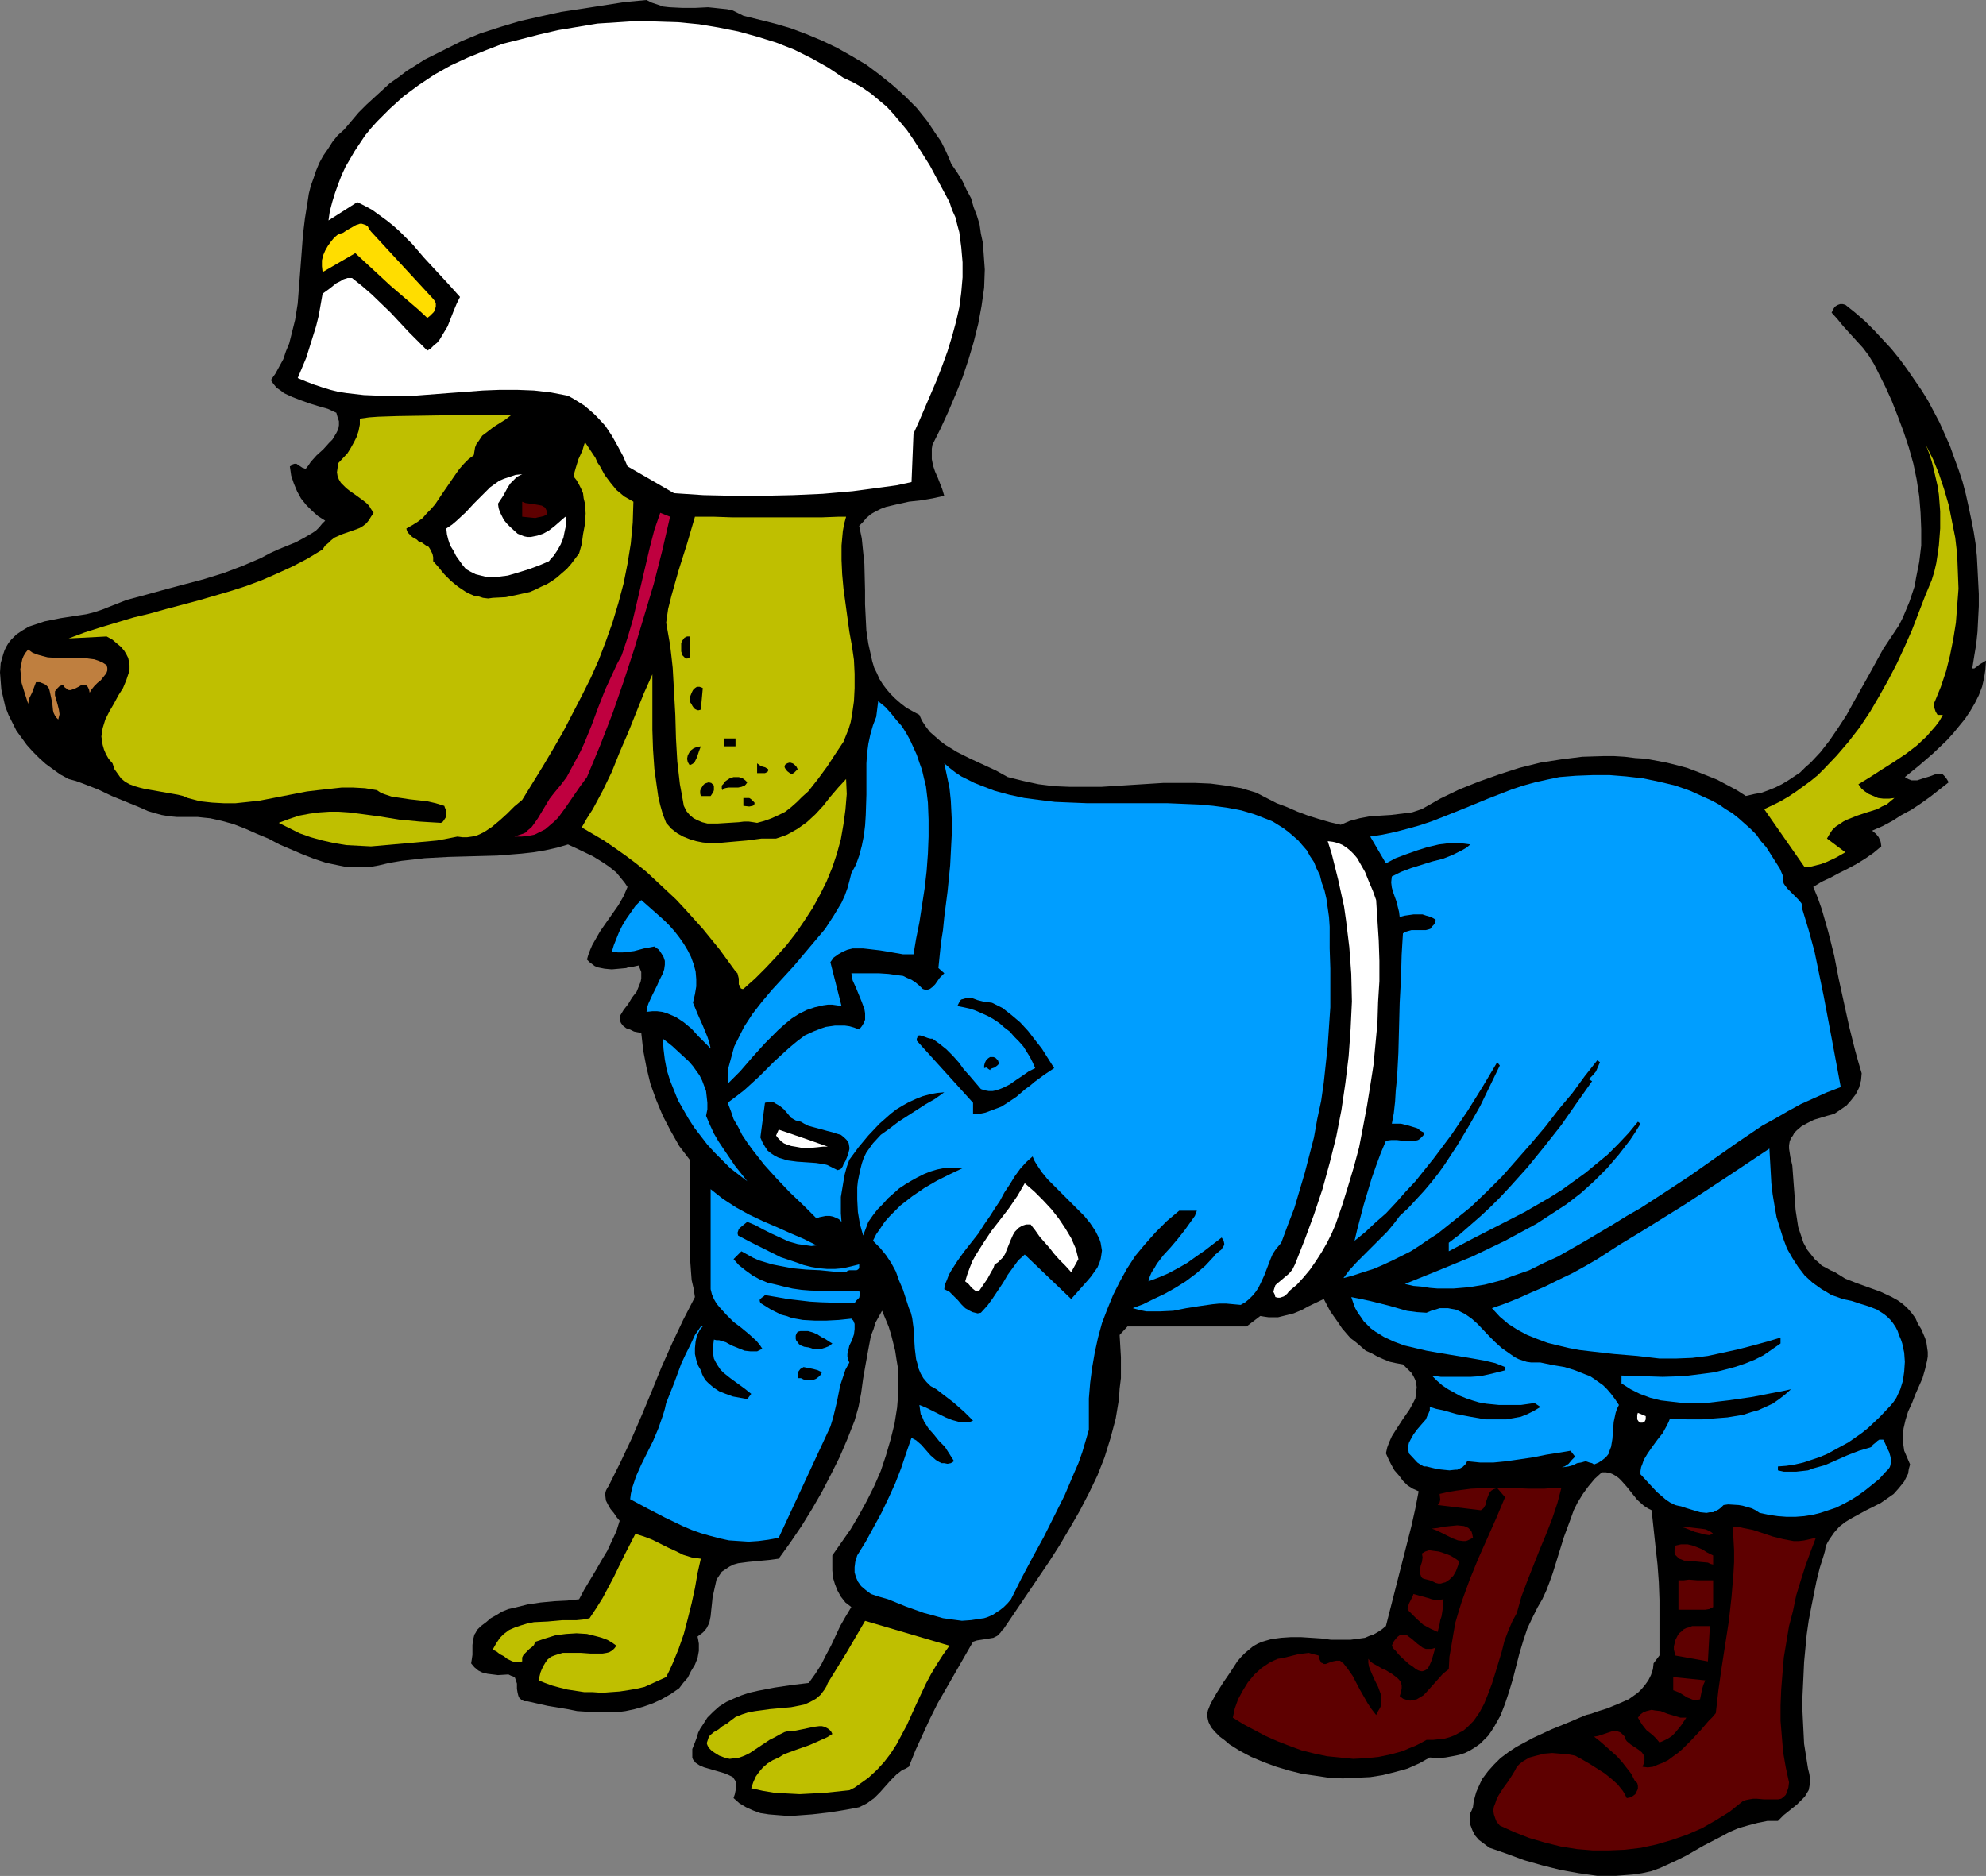 <?xml version="1.0" encoding="UTF-8" standalone="no"?>
<svg
   version="1.0"
   width="129.766mm"
   height="122.598mm"
   id="svg52"
   sodipodi:docname="MP Dog.wmf"
   xmlns:inkscape="http://www.inkscape.org/namespaces/inkscape"
   xmlns:sodipodi="http://sodipodi.sourceforge.net/DTD/sodipodi-0.dtd"
   xmlns="http://www.w3.org/2000/svg"
   xmlns:svg="http://www.w3.org/2000/svg">
  <rect width="100%" height="100%" fill="#808080" stroke="none"/>
  <sodipodi:namedview
     id="namedview52"
     pagecolor="#ffffff"
     bordercolor="#000000"
     borderopacity="0.25"
     inkscape:showpageshadow="2"
     inkscape:pageopacity="0.0"
     inkscape:pagecheckerboard="0"
     inkscape:deskcolor="#d1d1d1"
     inkscape:document-units="mm" />
  <defs
     id="defs1">
    <pattern
       id="WMFhbasepattern"
       patternUnits="userSpaceOnUse"
       width="6"
       height="6"
       x="0"
       y="0" />
  </defs>
  <path
     style="fill:#000000;fill-opacity:1;fill-rule:evenodd;stroke:none"
     d="m 183.577,3.878 3.878,0.969 3.878,0.969 3.878,1.131 3.878,1.454 3.878,1.616 3.717,1.777 3.717,2.1 3.555,2.1 3.232,2.423 3.232,2.585 3.07,2.747 2.909,2.908 2.586,3.231 2.262,3.393 1.131,1.616 0.97,1.939 0.808,1.777 0.808,1.939 1.454,2.1 1.293,2.1 0.97,2.1 1.131,2.1 0.646,2.262 0.808,2.1 0.646,2.1 0.323,2.262 0.485,2.262 0.162,2.1 0.162,2.262 0.162,2.262 -0.162,4.524 -0.646,4.524 -0.808,4.362 -1.131,4.524 -1.293,4.362 -1.454,4.362 -1.778,4.362 -1.778,4.201 -1.939,4.201 -1.939,3.878 -0.162,0.969 v 0.969 1.616 l 0.323,1.616 0.485,1.454 0.646,1.454 1.131,2.908 0.485,1.616 -2.909,0.646 -2.909,0.485 -2.909,0.323 -2.909,0.646 -2.747,0.646 -1.293,0.485 -1.293,0.646 -1.131,0.646 -1.131,0.969 -0.808,0.969 -0.97,0.969 0.646,3.07 0.323,3.231 0.323,3.07 0.162,6.624 v 3.393 l 0.162,3.231 0.162,3.231 0.485,3.231 0.646,2.908 0.323,1.454 0.485,1.616 0.646,1.293 0.646,1.454 0.808,1.292 0.97,1.293 0.97,1.131 1.131,1.131 1.293,1.131 1.454,1.131 1.454,0.808 1.778,0.969 0.646,1.454 0.97,1.454 0.97,1.292 1.293,1.131 1.293,1.131 1.293,0.969 2.909,1.777 3.232,1.616 6.302,2.908 2.909,1.616 3.878,0.969 3.717,0.808 3.878,0.485 3.878,0.162 h 3.717 4.04 l 7.595,-0.485 7.757,-0.485 h 3.878 3.878 l 3.878,0.162 3.717,0.485 3.878,0.646 3.717,1.131 5.01,2.585 2.586,0.969 2.586,1.131 2.586,0.969 2.586,0.808 2.747,0.808 2.747,0.646 1.131,-0.485 1.131,-0.485 2.424,-0.646 2.586,-0.485 2.586,-0.162 2.586,-0.162 2.586,-0.323 2.586,-0.323 2.424,-0.808 4.525,-2.585 4.686,-2.262 4.848,-1.939 5.01,-1.777 5.01,-1.616 5.171,-1.293 5.171,-0.808 5.171,-0.646 5.171,-0.162 h 2.747 l 2.586,0.162 2.586,0.323 2.586,0.162 2.586,0.485 2.586,0.485 2.586,0.646 2.424,0.646 2.586,0.969 2.424,0.969 2.424,0.969 2.424,1.292 2.424,1.293 2.262,1.454 2.101,-0.485 1.778,-0.323 1.778,-0.646 1.616,-0.646 1.616,-0.808 1.616,-0.969 1.454,-0.969 1.454,-0.969 1.293,-1.292 1.293,-1.131 2.424,-2.585 2.262,-2.908 2.101,-3.07 2.101,-3.231 1.778,-3.231 3.717,-6.624 1.778,-3.231 1.778,-3.231 1.939,-2.908 1.939,-2.908 0.97,-1.939 0.808,-1.939 0.808,-1.939 0.646,-1.939 0.646,-1.939 0.323,-1.939 0.808,-4.039 0.485,-4.039 v -4.039 l -0.162,-4.039 -0.323,-4.039 -0.646,-4.201 -0.808,-3.878 -1.131,-4.039 -1.293,-3.878 -1.454,-3.878 -1.454,-3.716 -1.616,-3.554 -1.778,-3.554 -0.97,-1.939 -1.293,-2.1 -1.454,-1.939 -1.616,-1.777 -3.232,-3.554 -1.454,-1.777 -1.454,-1.616 0.485,-0.969 0.323,-0.485 0.485,-0.323 0.323,-0.162 0.485,-0.162 h 0.646 l 0.646,0.162 2.424,1.939 2.424,2.1 2.262,2.262 2.101,2.262 2.101,2.262 2.101,2.585 1.778,2.423 1.778,2.585 1.778,2.585 1.616,2.585 1.454,2.747 1.454,2.747 1.293,2.908 1.293,2.908 0.97,2.747 1.131,3.07 0.97,2.908 0.808,3.07 0.646,2.908 0.646,3.07 0.646,3.231 0.485,3.07 0.323,3.07 0.162,3.07 0.323,6.301 v 3.07 l -0.162,3.07 -0.162,3.231 -0.323,3.07 -0.485,2.908 -0.485,3.07 h 0.485 l 0.485,-0.323 0.808,-0.646 0.808,-0.485 0.808,-0.485 -0.162,2.262 -0.323,2.1 -0.485,2.1 -0.808,2.1 -0.97,1.939 -1.131,1.939 -1.293,1.939 -1.454,1.777 -1.454,1.777 -1.616,1.777 -3.394,3.231 -3.555,3.07 -3.394,2.747 0.808,0.485 0.808,0.323 h 0.646 0.808 l 1.454,-0.485 1.616,-0.485 1.293,-0.485 0.646,-0.162 h 0.646 l 0.646,0.162 0.485,0.485 0.485,0.646 0.485,0.808 -2.262,1.777 -2.262,1.777 -2.262,1.616 -2.424,1.616 -2.424,1.293 -2.262,1.454 -2.424,1.292 -2.586,1.131 0.97,0.808 0.646,0.808 0.485,1.131 0.162,1.131 -1.939,1.616 -2.101,1.454 -2.101,1.293 -2.101,1.131 -2.262,1.131 -2.101,1.131 -2.101,0.969 -2.101,1.293 1.131,2.747 0.97,2.747 1.616,5.655 1.454,5.816 1.131,5.816 2.586,11.794 1.454,5.816 0.808,2.908 0.808,2.747 -0.162,1.777 -0.485,1.777 -0.808,1.616 -1.131,1.454 -1.131,1.293 -1.616,1.131 -1.454,0.969 -1.778,0.485 -1.616,0.485 -1.616,0.485 -1.616,0.808 -1.454,0.808 -1.131,0.969 -0.646,0.646 -0.323,0.646 -0.485,0.646 -0.323,0.808 -0.162,0.969 v 0.808 l 0.323,2.1 0.485,2.1 0.323,4.362 0.162,2.1 0.162,2.262 0.162,2.262 0.323,2.1 0.323,2.1 0.646,1.939 0.646,1.939 0.97,1.777 1.293,1.616 0.646,0.808 0.808,0.646 0.808,0.808 0.97,0.485 1.131,0.646 1.131,0.485 1.293,0.808 1.293,0.808 2.909,1.131 5.818,2.1 2.747,1.293 1.454,0.808 1.131,0.808 1.131,0.969 1.131,1.292 0.97,1.293 0.646,1.454 0.808,1.292 0.485,1.131 0.485,1.131 0.323,1.131 0.162,1.131 0.162,1.131 v 1.131 l -0.162,0.969 -0.485,2.1 -0.646,2.262 -1.778,4.039 -0.808,2.1 -0.97,2.1 -0.646,2.1 -0.485,2.1 -0.162,2.1 v 1.131 l 0.162,1.131 0.162,1.131 0.485,1.131 0.485,1.131 0.485,1.131 -0.323,1.131 -0.162,1.131 -0.485,0.969 -0.485,0.969 -1.293,1.616 -1.293,1.454 -1.616,1.131 -1.616,1.131 -3.555,1.777 -3.555,1.939 -1.616,0.969 -1.454,1.131 -1.293,1.454 -1.131,1.616 -0.485,0.808 -0.485,0.969 -0.162,1.131 -0.323,1.131 -0.97,3.07 -0.808,3.231 -0.646,3.231 -0.646,3.231 -0.646,3.393 -0.485,3.393 -0.323,3.393 -0.323,3.393 -0.162,3.554 -0.162,3.393 -0.162,3.393 0.162,3.393 0.162,3.231 0.162,3.231 0.485,3.07 0.485,3.07 0.323,1.292 0.162,1.131 v 1.131 l -0.162,0.969 -0.162,0.808 -0.485,0.808 -0.485,0.808 -0.646,0.646 -1.293,1.292 -3.232,2.585 -1.454,1.454 h -2.586 l -2.424,0.485 -2.424,0.646 -2.262,0.646 -2.262,0.969 -2.101,1.131 -4.363,2.262 -4.202,2.423 -2.262,1.131 -2.101,0.969 -2.101,0.969 -2.262,0.808 -2.262,0.485 -2.262,0.323 -2.101,0.162 -2.101,0.162 h -2.262 -2.262 l -2.262,-0.323 -2.262,-0.323 -4.525,-0.808 -4.525,-1.131 -4.525,-1.293 -4.363,-1.616 -4.202,-1.454 -1.293,-0.969 -1.293,-0.969 -0.97,-1.131 -0.646,-1.292 -0.485,-1.293 -0.162,-1.454 v -0.646 l 0.162,-0.808 0.323,-0.646 0.323,-0.808 0.162,-1.293 0.323,-1.293 0.323,-1.131 0.485,-1.131 0.97,-2.1 1.454,-1.939 1.454,-1.616 1.616,-1.616 1.939,-1.454 1.939,-1.293 2.101,-1.131 2.101,-1.131 4.525,-2.1 4.363,-1.777 2.262,-0.969 1.939,-0.808 1.293,-0.323 1.293,-0.485 2.586,-0.808 2.747,-1.131 2.586,-1.131 1.131,-0.808 1.131,-0.808 0.97,-0.969 0.808,-0.969 0.808,-1.131 0.646,-1.293 0.485,-1.454 0.162,-1.454 1.454,-1.939 v -4.685 -4.685 -4.362 l -0.162,-4.362 -0.323,-4.362 -0.485,-4.362 -0.485,-4.524 -0.485,-4.524 -0.97,-0.485 -0.97,-0.646 -1.616,-1.454 -1.293,-1.616 -1.293,-1.616 -1.293,-1.454 -0.646,-0.646 -0.646,-0.485 -0.808,-0.485 -0.808,-0.323 -0.97,-0.162 h -0.97 l -1.778,1.616 -1.616,1.939 -1.293,1.777 -1.293,2.1 -0.97,1.939 -0.808,2.262 -1.616,4.362 -2.747,8.886 -0.808,2.262 -0.808,2.1 -0.97,2.1 -1.131,1.939 -0.646,1.293 -0.646,1.292 -1.293,2.747 -0.97,2.908 -0.97,3.231 -1.616,6.301 -0.97,3.231 -0.97,2.908 -1.131,2.908 -1.454,2.585 -0.808,1.293 -0.808,1.131 -0.97,0.969 -0.97,0.969 -1.131,0.808 -1.293,0.808 -1.293,0.646 -1.454,0.485 -1.616,0.323 -1.778,0.323 -1.778,0.162 -2.101,-0.162 -2.586,1.454 -2.909,1.293 -2.909,0.808 -3.232,0.808 -3.07,0.485 -3.394,0.162 -3.394,0.162 -3.394,-0.162 -3.232,-0.485 -3.394,-0.485 -3.232,-0.808 -3.232,-0.969 -3.07,-1.131 -3.07,-1.293 -2.747,-1.454 -2.586,-1.616 -1.131,-0.969 -1.293,-0.969 -1.131,-1.131 -0.97,-1.131 -0.646,-1.293 -0.162,-0.646 -0.162,-0.808 v -0.646 l 0.162,-0.808 0.323,-0.808 0.323,-0.808 1.454,-2.585 1.616,-2.585 1.778,-2.585 1.778,-2.747 0.97,-1.131 0.97,-0.969 0.97,-0.808 0.97,-0.808 1.131,-0.646 1.131,-0.485 1.131,-0.323 1.131,-0.323 2.424,-0.323 2.424,-0.162 h 2.424 l 5.01,0.323 2.424,0.323 h 2.586 2.262 l 2.424,-0.323 1.131,-0.162 1.131,-0.485 0.97,-0.323 1.131,-0.646 0.97,-0.646 0.97,-0.808 2.101,-8.24 2.101,-8.24 2.101,-8.24 0.97,-4.362 0.808,-4.201 -1.454,-0.646 -1.293,-0.808 -1.131,-1.131 -0.97,-1.292 -1.131,-1.293 -0.808,-1.454 -0.646,-1.292 -0.646,-1.454 0.323,-1.454 0.485,-1.293 0.646,-1.454 0.808,-1.292 1.778,-2.747 1.778,-2.585 0.808,-1.454 0.646,-1.293 0.162,-1.292 0.162,-1.454 -0.162,-1.293 -0.323,-0.808 -0.323,-0.646 -0.485,-0.808 -0.646,-0.646 -0.646,-0.646 -0.808,-0.808 -1.778,-0.323 -1.454,-0.323 -1.616,-0.646 -1.454,-0.646 -1.454,-0.808 -1.454,-0.646 -1.293,-1.131 -1.131,-0.969 -1.293,-0.969 -1.131,-1.293 -0.97,-1.131 -0.97,-1.454 -1.939,-2.747 -1.616,-3.07 -3.717,1.777 -1.778,0.969 -1.939,0.808 -1.939,0.485 -1.939,0.485 h -1.131 -1.131 l -1.131,-0.162 -0.97,-0.162 -3.394,2.585 h -29.411 l -1.939,2.1 0.162,2.747 0.162,2.747 v 2.585 2.585 l -0.323,2.585 -0.162,2.585 -0.808,4.847 -1.293,4.847 -1.454,4.685 -1.778,4.524 -2.101,4.362 -2.262,4.362 -2.424,4.201 -2.586,4.362 -2.586,4.039 -11.15,16.479 -0.485,0.485 -0.323,0.485 -0.808,0.808 -0.97,0.485 -0.97,0.162 -0.97,0.162 -2.101,0.323 -0.97,0.323 -4.363,7.593 -4.363,7.593 -1.939,3.878 -1.778,3.878 -1.778,3.878 -1.616,4.039 -0.808,0.485 -0.808,0.323 -1.454,1.131 -1.454,1.454 -1.293,1.454 -1.293,1.454 -1.454,1.454 -1.778,1.293 -0.97,0.485 -0.97,0.485 -0.808,0.162 -0.808,0.162 -1.778,0.323 -1.939,0.323 -2.101,0.323 -4.202,0.485 -4.363,0.323 h -2.262 l -2.101,-0.162 -1.939,-0.162 -2.101,-0.323 -1.778,-0.646 -1.778,-0.808 -1.616,-0.969 -1.454,-1.293 0.323,-0.969 0.162,-0.808 0.162,-0.646 v -0.808 -0.485 l -0.162,-0.485 -0.646,-0.969 -0.97,-0.485 -1.131,-0.485 -5.01,-1.454 -1.131,-0.485 -0.97,-0.646 -0.646,-0.808 -0.162,-0.485 v -0.646 -0.646 -0.808 l 0.323,-0.808 0.323,-0.808 0.485,-1.292 0.323,-1.131 0.485,-0.969 0.646,-0.969 1.131,-1.777 1.454,-1.454 1.454,-1.292 1.778,-1.131 1.778,-0.808 1.939,-0.808 1.939,-0.646 2.101,-0.485 4.202,-0.808 4.363,-0.646 4.04,-0.485 1.616,-2.262 1.454,-2.262 1.131,-2.262 1.293,-2.423 2.262,-4.847 1.293,-2.262 1.454,-2.423 -0.808,-0.646 -0.646,-0.485 -1.131,-1.454 -0.808,-1.454 -0.646,-1.616 -0.485,-1.616 -0.162,-1.777 v -1.939 -1.777 l 2.262,-3.231 2.262,-3.231 2.101,-3.554 1.939,-3.554 1.778,-3.554 1.616,-3.716 1.293,-3.878 1.131,-3.878 0.97,-3.878 0.646,-4.039 0.323,-4.039 v -3.878 l -0.162,-2.1 -0.323,-1.939 -0.323,-2.1 -0.485,-1.939 -0.485,-1.939 -0.646,-2.1 -0.808,-1.939 -0.808,-1.939 -0.808,1.454 -0.808,1.454 -0.485,1.616 -0.646,1.616 -0.646,3.393 -0.646,3.554 -0.646,3.716 -0.485,3.554 -0.646,3.393 -0.97,3.393 -1.778,4.524 -1.939,4.524 -2.101,4.201 -2.262,4.362 -2.424,4.201 -2.586,4.201 -2.747,4.039 -2.909,4.039 -2.424,0.323 -5.171,0.485 -2.424,0.323 -1.131,0.323 -0.97,0.485 -0.97,0.646 -0.97,0.646 -0.646,0.969 -0.646,0.969 -0.323,1.454 -0.323,1.454 -0.323,1.454 -0.162,1.616 -0.162,1.454 -0.162,1.616 -0.323,1.616 -0.323,0.646 -0.323,0.646 -0.485,0.646 -0.485,0.485 -0.646,0.485 -0.646,0.485 0.162,0.808 0.162,0.969 v 0.969 0.808 l -0.323,1.777 -0.646,1.616 -0.97,1.616 -0.808,1.616 -1.131,1.292 -0.97,1.293 -2.101,1.454 -2.262,1.292 -2.101,0.969 -2.262,0.808 -2.262,0.646 -2.262,0.485 -2.424,0.323 h -2.262 -2.424 l -2.424,-0.162 -2.424,-0.162 -2.424,-0.485 -4.848,-0.808 -5.01,-1.131 h -0.808 l -0.646,-0.323 -0.323,-0.323 -0.323,-0.323 -0.162,-0.485 -0.162,-0.646 -0.162,-0.969 v -1.292 l -0.323,-0.969 -0.162,-0.485 -0.485,-0.323 -0.485,-0.162 -0.646,-0.323 -2.586,0.162 -1.293,-0.162 -1.293,-0.162 -1.293,-0.323 -0.97,-0.485 -0.97,-0.808 -0.808,-0.969 0.162,-0.969 0.162,-1.131 v -2.423 l 0.162,-1.293 0.323,-1.292 0.323,-0.485 0.323,-0.646 0.485,-0.485 0.485,-0.485 1.293,-0.969 1.131,-0.969 1.454,-0.808 1.293,-0.808 1.616,-0.646 1.454,-0.323 3.232,-0.808 3.232,-0.485 3.394,-0.323 3.232,-0.162 2.909,-0.323 1.293,-2.423 1.454,-2.423 1.454,-2.423 1.293,-2.262 1.454,-2.423 1.131,-2.423 1.131,-2.423 0.808,-2.585 -0.808,-0.969 -0.646,-0.969 -0.808,-0.969 -0.646,-1.131 -0.485,-0.969 -0.162,-1.293 v -0.485 l 0.162,-0.646 0.323,-0.646 0.323,-0.485 2.909,-5.816 2.747,-5.816 2.586,-5.978 2.424,-5.816 2.424,-5.978 2.586,-5.816 2.747,-5.816 2.909,-5.655 -0.323,-2.1 -0.485,-2.1 -0.162,-2.1 -0.162,-2.262 -0.162,-4.362 v -4.362 l 0.162,-4.362 v -4.201 -4.201 -1.939 l -0.162,-1.939 -2.586,-3.393 -2.101,-3.716 -1.939,-3.716 -1.616,-3.878 -1.454,-4.039 -0.97,-4.039 -0.808,-4.201 -0.485,-4.362 -0.97,-0.162 -0.808,-0.162 -0.97,-0.485 -0.97,-0.323 -0.808,-0.646 -0.485,-0.646 -0.323,-0.808 v -0.485 -0.323 l 0.97,-1.616 1.131,-1.454 0.97,-1.616 1.131,-1.454 0.646,-1.616 0.323,-0.808 0.162,-0.808 v -0.808 -0.808 l -0.323,-0.808 -0.323,-0.808 -1.454,0.323 h -0.808 l -0.808,0.323 -1.778,0.162 -1.778,0.162 -1.778,-0.162 -1.616,-0.323 -0.808,-0.323 -0.646,-0.485 -0.646,-0.485 -0.646,-0.646 0.323,-1.131 0.485,-1.293 0.485,-1.131 0.646,-1.131 1.293,-2.262 1.454,-2.1 3.07,-4.362 1.293,-2.262 0.97,-2.262 -0.646,-0.969 -0.646,-0.808 -1.454,-1.777 -1.778,-1.454 -1.939,-1.293 -2.101,-1.292 -4.04,-1.939 -2.101,-0.969 -2.747,0.808 -2.909,0.646 -2.909,0.485 -2.909,0.323 -5.979,0.485 -5.979,0.162 -5.979,0.162 -5.979,0.323 -2.747,0.323 -2.909,0.323 -2.909,0.485 -2.747,0.646 -1.778,0.323 -1.616,0.162 H 88.395 l -1.616,-0.162 h -1.616 l -1.616,-0.323 -3.07,-0.646 -2.909,-0.969 -2.909,-1.131 -5.656,-2.423 -2.747,-1.454 -2.747,-1.131 -2.909,-1.293 -2.909,-1.131 -2.909,-0.808 -2.909,-0.646 -1.616,-0.162 -1.454,-0.162 h -1.616 -1.616 -1.939 l -1.778,-0.162 -1.939,-0.323 -1.778,-0.485 -1.616,-0.485 -1.778,-0.808 -3.555,-1.454 -3.555,-1.454 -3.394,-1.616 -3.717,-1.454 -1.778,-0.646 -1.778,-0.485 -2.101,-1.131 -1.778,-1.292 -1.778,-1.293 L 9.696,187.252 8.08,185.636 6.626,184.02 5.333,182.243 4.04,180.466 3.07,178.527 2.101,176.589 1.293,174.488 0.808,172.388 0.323,170.288 0.162,168.187 0,166.087 l 0.162,-2.262 0.323,-1.131 0.323,-1.131 0.323,-0.969 0.485,-0.969 0.485,-0.808 0.646,-0.808 1.293,-1.293 1.454,-0.969 1.616,-0.969 1.939,-0.646 1.939,-0.646 4.04,-0.808 4.202,-0.646 2.101,-0.323 1.939,-0.485 1.939,-0.646 1.616,-0.646 4.525,-1.777 4.848,-1.292 4.686,-1.293 9.696,-2.585 4.686,-1.454 4.686,-1.777 2.262,-0.969 2.262,-0.969 2.101,-1.131 2.101,-0.969 4.363,-1.777 2.101,-1.131 1.939,-1.131 0.97,-0.646 0.808,-0.808 0.646,-0.808 0.808,-0.808 -1.778,-1.131 -1.454,-1.293 -1.454,-1.454 -1.293,-1.616 -0.97,-1.777 -0.808,-1.939 -0.646,-1.939 -0.323,-2.262 0.323,-0.162 0.323,-0.323 0.485,-0.162 h 0.485 l 0.485,0.323 0.97,0.646 0.485,0.162 0.323,0.162 0.646,-0.808 0.646,-0.969 1.454,-1.616 1.616,-1.454 1.454,-1.616 0.808,-0.808 0.485,-0.808 0.485,-0.808 0.485,-0.969 0.162,-0.969 v -0.969 l -0.323,-0.969 -0.323,-1.131 -2.101,-0.969 -2.262,-0.646 -2.101,-0.646 -2.262,-0.808 -2.101,-0.808 -2.101,-0.969 -0.808,-0.646 -0.97,-0.646 -0.808,-0.969 -0.646,-0.969 1.131,-1.616 0.97,-1.777 0.97,-1.777 0.646,-1.939 0.808,-1.939 0.485,-1.939 0.97,-3.878 0.646,-4.039 0.323,-4.201 0.646,-8.401 0.323,-4.362 0.485,-4.039 0.646,-4.039 0.323,-2.1 0.485,-1.939 0.646,-1.777 0.646,-1.939 0.808,-1.939 0.97,-1.777 1.131,-1.616 1.131,-1.777 1.293,-1.616 1.616,-1.454 1.778,-2.1 1.778,-2.1 1.939,-1.939 1.939,-1.777 1.939,-1.777 1.939,-1.777 2.101,-1.454 2.101,-1.616 2.101,-1.293 2.262,-1.454 4.525,-2.262 4.525,-2.262 4.686,-1.939 5.01,-1.616 4.848,-1.454 5.01,-1.131 5.171,-1.131 5.333,-0.808 5.171,-0.808 5.171,-0.808 L 159.661,0 l 1.293,0.646 1.454,0.485 1.454,0.485 1.454,0.162 3.232,0.162 h 3.07 l 3.232,-0.162 1.616,0.162 1.454,0.162 1.616,0.162 1.454,0.323 1.293,0.646 z"
     id="path1" />
  <path
     style="fill:#ffffff;fill-opacity:1;fill-rule:evenodd;stroke:none"
     d="m 234.481,49.923 0.646,1.939 0.808,1.777 0.485,1.939 0.485,1.777 0.485,3.716 0.323,3.716 v 3.716 l -0.323,3.716 -0.485,3.716 -0.808,3.554 -0.97,3.554 -1.131,3.716 -1.293,3.554 -1.293,3.393 -2.909,6.786 -1.454,3.393 -1.454,3.231 -0.485,11.956 -3.717,0.808 -3.555,0.485 -7.272,0.969 -7.434,0.646 -7.272,0.323 -7.434,0.162 h -7.434 l -7.272,-0.162 -7.272,-0.485 -11.474,-6.624 -1.131,-2.585 -1.293,-2.423 -1.454,-2.585 -1.616,-2.423 -1.939,-2.1 -0.97,-0.969 -1.131,-0.969 -1.131,-0.969 -1.293,-0.808 -1.293,-0.808 -1.454,-0.808 -4.202,-0.808 -4.202,-0.485 -4.202,-0.162 h -4.202 l -4.202,0.162 -4.202,0.323 -4.363,0.323 -8.403,0.646 h -4.202 -4.202 l -4.04,-0.162 -4.202,-0.485 -2.101,-0.323 -1.939,-0.485 -2.101,-0.646 -1.939,-0.646 -2.101,-0.808 -1.939,-0.808 2.101,-5.008 1.616,-5.17 0.808,-2.585 0.646,-2.585 0.485,-2.747 0.485,-2.747 1.778,-1.293 1.616,-1.293 0.97,-0.485 0.808,-0.485 0.97,-0.323 h 1.131 l 2.424,1.939 2.424,2.1 4.686,4.524 4.525,4.847 4.525,4.524 0.808,-0.485 0.808,-0.808 0.808,-0.646 0.646,-0.808 0.97,-1.616 0.97,-1.616 1.454,-3.716 0.808,-1.939 0.808,-1.616 -2.909,-3.231 -5.979,-6.463 -2.909,-3.393 L 98.737,57.193 97.121,55.739 95.505,54.447 93.728,53.154 91.95,51.862 90.173,50.892 88.234,49.923 l -7.11,4.524 0.323,-2.262 0.646,-2.423 0.646,-2.1 0.808,-2.262 0.808,-2.1 0.97,-2.1 1.131,-1.939 1.131,-1.939 1.293,-1.939 1.293,-1.939 1.454,-1.777 1.454,-1.616 1.616,-1.616 1.616,-1.616 3.394,-3.07 3.717,-2.747 3.878,-2.585 4.04,-2.262 4.202,-1.939 4.363,-1.777 4.202,-1.616 4.525,-1.131 4.363,-1.131 4.848,-1.131 4.848,-0.808 4.848,-0.808 5.01,-0.323 5.01,-0.323 5.01,0.162 5.01,0.162 5.01,0.485 4.848,0.808 4.848,0.969 4.686,1.293 4.686,1.454 4.525,1.777 4.202,2.1 4.04,2.262 1.939,1.293 1.939,1.293 2.424,1.131 2.262,1.293 2.101,1.454 1.939,1.616 1.939,1.616 1.778,1.939 1.616,1.939 1.616,1.939 1.454,2.1 1.454,2.262 2.747,4.362 2.424,4.524 z"
     id="path2" />
  <path
     style="fill:#ffdd00;fill-opacity:1;fill-rule:evenodd;stroke:none"
     d="m 106.979,73.834 0.485,0.646 0.162,0.485 v 0.808 l -0.162,0.485 -0.323,0.808 -0.485,0.485 -0.485,0.485 -0.646,0.485 -2.262,-2.1 -2.262,-1.939 -4.525,-3.878 -4.363,-4.039 -2.101,-1.939 -2.262,-2.1 -8.08,4.685 -0.162,-1.454 v -1.454 l 0.323,-1.293 0.485,-1.131 0.646,-1.131 0.808,-1.131 0.808,-0.969 0.97,-0.808 1.131,-0.323 0.97,-0.646 1.131,-0.646 1.131,-0.646 0.97,-0.323 h 0.485 l 0.485,0.162 0.485,0.162 0.485,0.323 0.323,0.646 0.485,0.646 z"
     id="path3" />
  <path
     style="fill:#bfbf00;fill-opacity:1;fill-rule:evenodd;stroke:none"
     d="m 126.371,102.431 -1.454,1.131 -3.07,1.939 -1.454,1.131 -1.293,0.969 -0.97,1.454 -0.485,0.646 -0.323,0.808 -0.162,0.969 -0.162,0.969 -1.293,0.969 -1.131,1.131 -1.131,1.293 -0.808,1.131 -1.778,2.585 -1.778,2.585 -1.616,2.423 -1.131,1.292 -0.97,0.969 -0.97,1.131 -1.293,0.969 -1.293,0.808 -1.454,0.808 0.162,0.646 0.323,0.485 0.485,0.485 0.485,0.485 1.131,0.646 0.485,0.485 0.646,0.162 1.131,0.808 0.646,0.323 0.323,0.485 0.323,0.646 0.323,0.646 0.162,0.808 v 0.969 l 1.293,1.454 1.454,1.777 1.616,1.616 1.778,1.454 1.939,1.292 0.97,0.485 1.131,0.485 1.131,0.162 0.97,0.323 1.293,0.162 1.131,-0.162 3.232,-0.162 3.07,-0.646 1.454,-0.323 1.454,-0.323 1.454,-0.646 1.293,-0.646 1.454,-0.646 1.293,-0.808 1.131,-0.808 1.293,-1.131 1.131,-0.969 1.131,-1.292 0.97,-1.293 0.97,-1.292 0.646,-2.262 0.323,-2.423 0.485,-2.585 0.162,-2.585 -0.162,-2.423 -0.323,-1.293 -0.162,-1.293 -0.485,-1.131 -0.485,-0.969 -0.646,-1.131 -0.646,-0.808 0.162,-1.131 0.323,-1.131 0.646,-2.1 0.97,-2.1 0.323,-1.131 0.323,-0.969 1.293,1.939 1.293,1.939 0.485,1.131 0.646,0.969 1.131,2.1 1.454,1.939 1.454,1.777 0.97,0.808 0.97,0.808 1.131,0.646 1.131,0.646 -0.162,5.17 -0.485,5.17 -0.808,5.008 -0.97,4.847 -1.293,4.847 -1.454,4.847 -1.616,4.524 -1.778,4.685 -1.939,4.362 -2.262,4.524 -2.262,4.362 -2.262,4.362 -2.424,4.201 -2.586,4.362 -5.171,8.401 -1.939,1.616 -1.778,1.777 -1.778,1.616 -1.939,1.616 -1.939,1.293 -0.97,0.485 -1.131,0.485 -0.97,0.162 -1.131,0.162 h -1.131 l -1.293,-0.162 -2.424,0.485 -2.586,0.485 -5.333,0.485 -5.494,0.485 -5.494,0.485 -3.07,-0.162 -3.07,-0.162 -2.909,-0.485 -2.909,-0.646 -2.909,-0.808 -2.747,-0.969 -2.586,-1.293 -2.586,-1.292 2.586,-0.969 2.424,-0.808 2.586,-0.485 2.424,-0.323 2.424,-0.162 h 2.424 l 2.424,0.162 2.586,0.323 4.848,0.646 5.01,0.808 5.01,0.485 2.586,0.162 2.747,0.162 0.485,-0.323 0.323,-0.485 0.323,-0.485 0.162,-0.646 v -0.646 -0.485 l -0.323,-0.646 -0.162,-0.485 -2.101,-0.646 -2.101,-0.485 -4.363,-0.485 -2.101,-0.323 -2.262,-0.323 -1.939,-0.646 -0.808,-0.323 -0.97,-0.646 -2.909,-0.485 -2.909,-0.162 h -2.909 l -2.909,0.323 -2.909,0.323 -2.747,0.323 -5.818,1.131 -5.818,1.131 -2.909,0.323 -3.07,0.323 h -2.909 l -2.909,-0.162 -2.909,-0.323 -3.07,-0.808 -1.131,-0.485 -1.293,-0.323 -2.747,-0.485 -2.747,-0.485 -2.747,-0.485 -1.293,-0.323 -1.131,-0.323 -1.293,-0.485 -1.131,-0.646 -0.97,-0.808 -0.808,-1.131 -0.808,-1.131 -0.485,-1.454 -0.97,-1.131 -0.646,-1.131 -0.485,-1.131 -0.323,-1.131 -0.162,-0.969 -0.162,-1.131 0.162,-1.131 0.162,-0.969 0.646,-2.1 0.97,-1.939 1.131,-1.939 1.131,-2.1 1.131,-1.777 0.808,-1.939 0.646,-1.939 0.162,-0.808 v -0.969 l -0.162,-0.969 -0.162,-0.808 -0.485,-0.969 -0.485,-0.808 -0.808,-0.969 -0.97,-0.808 -1.131,-0.969 -1.454,-0.808 -9.373,0.485 3.878,-1.454 4.04,-1.292 8.08,-2.423 4.04,-0.969 4.04,-1.131 7.918,-2.1 7.757,-2.262 4.04,-1.292 3.878,-1.454 3.717,-1.616 3.878,-1.777 3.717,-1.939 3.717,-2.262 0.646,-0.969 0.808,-0.646 0.646,-0.646 0.808,-0.646 1.778,-0.808 3.717,-1.292 0.808,-0.323 0.808,-0.485 0.808,-0.646 0.646,-0.808 0.485,-0.808 0.646,-0.969 -0.646,-0.969 -0.485,-0.808 -0.646,-0.646 -0.808,-0.646 -1.778,-1.293 -1.616,-1.131 -0.808,-0.646 -0.646,-0.646 -0.646,-0.646 -0.485,-0.808 -0.323,-0.808 -0.162,-0.969 0.162,-1.131 0.162,-1.131 2.262,-2.423 0.808,-1.292 0.808,-1.454 0.646,-1.293 0.485,-1.454 0.323,-1.616 v -1.454 l 2.262,-0.323 2.262,-0.162 4.848,-0.162 10.181,-0.162 h 11.958 2.101 2.101 z"
     id="path4" />
  <path
     style="fill:#bfbf00;fill-opacity:1;fill-rule:evenodd;stroke:none"
     d="m 477.851,173.196 -0.162,0.323 -0.162,0.323 v 0.485 l 0.162,0.485 0.323,0.969 0.485,0.808 h 1.293 l -0.808,1.454 -0.97,1.293 -1.131,1.292 -1.131,1.293 -2.424,2.262 -2.747,2.1 -2.909,1.939 -3.07,1.939 -2.747,1.777 -2.909,1.777 0.808,1.131 0.808,0.646 0.97,0.646 1.131,0.485 1.131,0.485 1.293,0.162 h 1.454 l 1.293,-0.162 -0.97,0.808 -0.97,0.808 -1.131,0.485 -1.131,0.646 -2.586,0.808 -2.424,0.808 -2.424,0.969 -0.97,0.485 -0.97,0.646 -0.97,0.646 -0.808,0.808 -0.646,0.969 -0.646,1.131 4.525,3.393 -2.262,1.292 -2.424,1.131 -1.293,0.485 -1.293,0.323 -1.293,0.323 -1.454,0.162 -10.019,-14.379 2.101,-0.969 1.939,-0.969 1.939,-1.131 1.939,-1.293 1.778,-1.292 1.778,-1.293 1.778,-1.454 1.454,-1.454 3.232,-3.393 2.909,-3.393 2.747,-3.554 2.586,-3.878 2.262,-3.878 2.262,-4.039 2.101,-4.039 1.939,-4.201 1.778,-4.039 1.616,-4.201 1.616,-4.201 1.616,-3.878 0.646,-2.1 0.485,-2.1 0.323,-2.1 0.323,-2.262 0.323,-4.201 v -4.201 l -0.162,-2.1 -0.162,-2.1 -0.323,-2.1 -0.485,-2.1 -0.485,-2.1 -0.485,-1.939 -0.646,-1.939 -0.808,-2.1 1.778,3.554 1.454,3.554 1.293,3.878 1.131,3.878 0.808,4.039 0.808,4.039 0.485,4.201 0.162,4.201 0.162,4.201 -0.323,4.201 -0.323,4.201 -0.646,4.039 -0.808,4.039 -0.97,3.878 -1.293,3.878 z"
     id="path5" />
  <path
     style="fill:#ffffff;fill-opacity:1;fill-rule:evenodd;stroke:none"
     d="m 128.957,117.133 -1.293,0.646 -0.808,0.808 -0.808,0.808 -0.646,0.969 -1.131,2.1 -0.646,0.969 -0.646,0.969 0.162,1.131 0.323,0.969 0.485,0.969 0.485,0.969 0.808,0.969 0.808,0.808 1.778,1.616 0.808,0.323 0.808,0.323 0.808,0.162 h 0.808 l 0.808,-0.162 0.808,-0.162 1.454,-0.485 1.454,-0.808 1.454,-1.131 2.586,-2.262 0.162,0.485 v 0.485 0.485 0.646 l -0.323,1.454 -0.323,1.616 -0.646,1.616 -0.808,1.454 -0.97,1.454 -0.646,0.646 -0.485,0.646 -1.131,0.485 -1.131,0.485 -2.586,0.969 -2.586,0.808 -2.747,0.808 -1.293,0.162 -1.293,0.162 h -1.454 -1.293 l -1.293,-0.323 -1.293,-0.323 -1.293,-0.646 -1.131,-0.646 -0.808,-0.969 -0.808,-1.131 -0.808,-1.131 -0.646,-1.293 -0.808,-1.292 -0.485,-1.454 -0.323,-1.293 -0.162,-1.454 1.454,-0.969 1.131,-0.969 2.262,-2.1 1.939,-2.1 1.131,-1.131 0.97,-0.969 1.939,-1.939 1.131,-0.808 1.131,-0.808 1.131,-0.485 1.454,-0.485 1.454,-0.485 z"
     id="path6" />
  <path
     style="fill:#5e0000;fill-opacity:1;fill-rule:evenodd;stroke:none"
     d="m 134.936,127.15 -0.646,0.323 -0.646,0.162 -0.808,0.162 -0.646,0.162 -1.616,-0.162 -1.616,-0.162 v -3.716 l 0.808,0.323 1.131,0.162 1.131,0.162 0.97,0.162 0.808,0.162 0.808,0.485 0.162,0.323 0.162,0.323 0.162,0.485 z"
     id="path7" />
  <path
     style="fill:#bf003f;fill-opacity:1;fill-rule:evenodd;stroke:none"
     d="m 165.478,127.635 -1.939,8.401 -2.101,8.24 -2.424,8.078 -2.424,8.078 -2.586,7.917 -2.747,7.917 -3.07,7.917 -3.232,7.755 -1.778,2.423 -3.555,5.17 -1.778,2.423 -0.97,0.969 -1.131,0.969 -1.131,0.969 -1.293,0.646 -1.293,0.646 -1.616,0.323 -1.616,0.162 h -1.778 l 0.97,-0.323 0.97,-0.323 0.808,-0.323 0.646,-0.646 0.808,-0.646 0.485,-0.646 1.131,-1.616 0.97,-1.616 1.939,-3.231 1.131,-1.454 1.616,-1.939 1.454,-1.939 1.131,-2.1 1.131,-2.1 1.131,-2.1 0.97,-2.1 1.778,-4.362 1.616,-4.362 1.778,-4.524 1.939,-4.201 0.97,-2.1 1.131,-2.1 1.454,-4.362 1.293,-4.362 4.202,-17.934 1.131,-4.362 1.454,-4.201 z"
     id="path8" />
  <path
     style="fill:#bfbf00;fill-opacity:1;fill-rule:evenodd;stroke:none"
     d="m 208.949,127.635 -0.485,1.777 -0.323,1.777 -0.323,3.554 v 3.554 l 0.162,3.554 0.323,3.554 0.485,3.554 0.97,7.109 0.646,3.554 0.485,3.393 0.162,3.393 v 3.554 l -0.162,3.231 -0.485,3.393 -0.323,1.777 -0.485,1.616 -0.646,1.616 -0.646,1.616 -1.939,2.908 -2.101,3.231 -2.262,3.07 -2.424,3.07 -1.454,1.293 -1.293,1.292 -1.454,1.293 -1.454,1.131 -1.616,0.808 -1.778,0.808 -1.778,0.646 -1.778,0.485 -0.97,-0.162 -1.131,-0.162 h -1.131 l -1.293,0.162 -2.586,0.162 -2.586,0.162 h -1.454 -1.131 l -1.293,-0.323 -1.131,-0.485 -0.97,-0.485 -0.97,-0.808 -0.808,-0.969 -0.646,-1.293 -0.485,-2.747 -0.485,-2.585 -0.646,-5.655 -0.323,-5.655 -0.162,-5.816 -0.323,-5.816 -0.323,-5.816 -0.323,-2.908 -0.323,-2.747 -0.485,-2.747 -0.485,-2.747 0.485,-3.393 0.808,-3.231 1.778,-6.301 2.101,-6.624 1.939,-6.624 h 4.686 l 4.686,0.162 h 4.525 4.525 8.565 4.202 l 4.202,-0.162 z"
     id="path9" />
  <path
     style="fill:#000000;fill-opacity:1;fill-rule:evenodd;stroke:none"
     d="m 170.326,162.371 -0.646,0.323 -0.485,-0.162 -0.323,-0.323 -0.323,-0.323 -0.162,-0.485 -0.162,-0.485 v -0.646 -0.323 -0.646 -0.485 l 0.162,-0.323 0.162,-0.323 0.485,-0.646 0.646,-0.323 h 0.646 z"
     id="path10" />
  <path
     style="fill:#bf7f3f;fill-opacity:1;fill-rule:evenodd;stroke:none"
     d="m 26.341,164.31 0.162,0.646 v 0.646 l -0.162,0.485 -0.162,0.323 -0.646,0.808 -0.646,0.808 -0.808,0.646 -0.808,0.808 -0.646,0.808 -0.485,0.808 -0.162,-0.808 -0.323,-0.646 -0.323,-0.323 -0.323,-0.162 h -0.323 -0.485 l -0.808,0.485 -0.97,0.485 -0.485,0.162 -0.485,0.162 h -0.485 l -0.485,-0.323 -0.485,-0.323 -0.485,-0.646 -0.808,0.323 -0.485,0.485 -0.323,0.323 -0.323,0.485 v 0.485 0.485 l 0.323,1.131 0.323,1.131 0.323,1.293 0.162,1.131 -0.162,0.646 -0.162,0.646 -0.485,-0.485 -0.323,-0.485 -0.323,-0.646 -0.162,-0.646 -0.162,-1.616 -0.323,-1.616 -0.323,-1.454 -0.162,-0.646 -0.323,-0.485 -0.485,-0.485 -0.646,-0.323 -0.808,-0.323 H 8.888 l -0.485,1.293 -0.485,1.292 -0.646,1.293 -0.162,0.646 -0.162,0.808 -1.131,-3.554 -0.485,-1.616 -0.162,-1.777 -0.162,-1.616 0.323,-1.616 0.162,-0.808 0.323,-0.808 0.485,-0.808 0.646,-0.808 1.131,0.808 1.293,0.485 1.131,0.323 1.293,0.323 2.586,0.162 h 2.747 2.424 1.293 l 1.131,0.162 1.293,0.162 0.97,0.323 1.131,0.485 z"
     id="path11" />
  <path
     style="fill:#bfbf00;fill-opacity:1;fill-rule:evenodd;stroke:none"
     d="m 164.509,203.246 1.293,1.454 1.454,1.131 1.454,0.808 1.616,0.646 1.616,0.485 1.616,0.323 1.778,0.162 h 1.778 l 3.555,-0.323 3.717,-0.323 3.717,-0.485 h 1.778 1.778 l 1.454,-0.485 1.293,-0.485 1.454,-0.808 1.131,-0.646 2.262,-1.616 2.101,-1.939 1.939,-2.1 1.778,-2.262 1.939,-2.262 1.939,-2.1 0.162,3.716 -0.323,3.878 -0.485,3.554 -0.646,3.716 -0.97,3.554 -1.131,3.393 -1.454,3.554 -1.616,3.231 -1.778,3.231 -2.101,3.231 -2.101,3.07 -2.262,2.908 -2.586,2.908 -2.586,2.747 -2.586,2.585 -2.909,2.585 h -0.323 l -0.323,-0.162 -0.162,-0.485 -0.323,-0.485 v -1.454 l -0.162,-0.646 -0.162,-0.646 -0.485,-0.485 -3.878,-5.332 -4.202,-5.17 -4.363,-4.847 -2.262,-2.423 -2.424,-2.262 -2.424,-2.262 -2.424,-2.262 -2.586,-2.1 -2.586,-1.939 -2.747,-1.939 -2.586,-1.777 -2.747,-1.616 -2.747,-1.616 1.293,-2.262 1.454,-2.262 2.424,-4.524 2.262,-4.685 1.939,-4.847 2.101,-4.847 1.939,-4.847 1.939,-4.847 2.101,-4.685 v 4.524 4.524 4.685 l 0.162,4.847 0.323,4.685 0.646,4.685 0.323,2.262 0.485,2.1 0.646,2.262 z"
     id="path12" />
  <path
     style="fill:#000000;fill-opacity:1;fill-rule:evenodd;stroke:none"
     d="m 173.073,175.296 -0.646,0.162 -0.485,-0.162 -0.323,-0.162 -0.323,-0.323 -0.323,-0.485 -0.162,-0.323 -0.323,-0.485 -0.162,-0.323 0.162,-1.292 0.323,-0.808 0.323,-0.646 0.485,-0.485 0.485,-0.323 h 0.323 0.323 l 0.485,0.162 0.323,0.162 z"
     id="path13" />
  <path
     style="fill:#009eff;fill-opacity:1;fill-rule:evenodd;stroke:none"
     d="m 225.593,235.721 h -1.293 -1.293 l -2.747,-0.485 -2.909,-0.485 -2.747,-0.323 -1.454,-0.162 h -1.293 -1.293 l -1.293,0.323 -1.131,0.485 -1.131,0.646 -1.131,0.808 -0.808,1.131 2.747,10.825 -1.131,-0.162 -1.131,-0.162 h -1.131 l -1.131,0.162 -2.101,0.485 -1.939,0.646 -1.939,0.969 -1.778,1.131 -1.778,1.454 -1.616,1.454 -1.616,1.616 -1.616,1.616 -3.07,3.393 -3.07,3.554 -1.616,1.616 -1.454,1.454 v -1.939 l 0.162,-1.939 0.485,-1.777 0.485,-1.777 0.485,-1.777 0.808,-1.616 0.808,-1.616 0.808,-1.616 2.101,-3.231 2.262,-2.908 2.586,-3.07 5.333,-5.816 2.586,-3.07 2.586,-3.07 2.586,-3.07 2.101,-3.231 0.97,-1.616 0.97,-1.616 0.808,-1.777 0.646,-1.777 0.485,-1.777 0.485,-1.939 1.131,-2.1 0.808,-2.262 0.646,-2.423 0.485,-2.423 0.323,-2.585 0.162,-2.585 0.162,-5.008 v -5.17 -2.585 l 0.162,-2.423 0.323,-2.423 0.485,-2.262 0.646,-2.262 0.808,-2.1 0.485,-3.878 1.778,1.454 1.454,1.616 1.293,1.616 1.293,1.454 1.131,1.777 0.97,1.777 0.808,1.777 0.808,1.777 0.646,1.939 0.646,1.777 0.485,2.1 0.485,1.939 0.485,4.039 0.162,4.201 v 4.201 l -0.162,4.201 -0.323,4.362 -0.485,4.201 -0.646,4.201 -0.646,4.201 -0.808,4.039 z"
     id="path14" />
  <path
     style="fill:#000000;fill-opacity:1;fill-rule:evenodd;stroke:none"
     d="M 181.638,184.344 H 178.891 v -1.939 h 2.747 z"
     id="path15" />
  <path
     style="fill:#000000;fill-opacity:1;fill-rule:evenodd;stroke:none"
     d="m 173.073,184.344 -0.485,1.293 -0.485,1.454 -0.323,0.646 -0.323,0.646 -0.485,0.323 -0.646,0.323 -0.485,-0.808 -0.162,-0.808 0.162,-0.808 0.323,-0.646 0.485,-0.646 0.646,-0.485 0.808,-0.323 z"
     id="path16" />
  <path
     style="fill:#000000;fill-opacity:1;fill-rule:evenodd;stroke:none"
     d="m 189.718,189.998 v 0.323 l -0.162,0.323 -0.323,0.162 -0.323,0.162 h -1.939 v -2.423 l 0.646,0.485 0.646,0.323 0.646,0.162 z"
     id="path17" />
  <path
     style="fill:#000000;fill-opacity:1;fill-rule:evenodd;stroke:none"
     d="m 196.99,189.998 -0.323,0.323 -0.485,0.485 -0.485,0.323 h -0.323 l -0.323,-0.162 -0.646,-0.485 -0.485,-0.646 -0.162,-0.323 v -0.323 l 0.162,-0.323 0.485,-0.323 0.485,-0.162 h 0.323 l 0.485,0.162 0.323,0.162 0.646,0.646 z"
     id="path18" />
  <path
     style="fill:#009eff;fill-opacity:1;fill-rule:evenodd;stroke:none"
     d="m 328.371,234.267 0.162,5.008 v 4.847 4.685 l -0.323,4.685 -0.323,4.847 -0.485,4.524 -0.485,4.524 -0.646,4.524 -0.97,4.524 -0.808,4.524 -1.131,4.362 -1.131,4.362 -1.293,4.362 -1.293,4.362 -1.616,4.201 -1.616,4.362 -0.808,0.969 -0.646,0.808 -0.646,0.969 -0.485,1.131 -0.808,2.1 -0.808,2.1 -0.97,2.1 -0.485,0.969 -0.646,0.969 -0.646,0.808 -0.97,0.969 -0.97,0.808 -1.131,0.646 -1.778,-0.162 -1.778,-0.162 h -1.778 l -1.616,0.162 -3.394,0.485 -3.07,0.485 -3.232,0.646 -3.394,0.162 h -1.616 -1.616 l -1.616,-0.323 -1.778,-0.485 2.586,-0.969 2.586,-1.292 2.747,-1.293 2.586,-1.454 2.586,-1.616 2.586,-1.939 2.262,-1.939 2.101,-2.262 0.323,-0.485 0.485,-0.323 0.485,-0.485 0.485,-0.323 0.323,-0.485 0.323,-0.485 0.162,-0.485 -0.162,-0.808 -0.485,-0.808 -4.202,3.231 -2.101,1.454 -2.262,1.616 -2.262,1.293 -2.424,1.292 -2.262,0.969 -2.586,0.969 0.323,-1.131 0.485,-1.131 0.646,-0.969 0.646,-1.131 1.616,-2.1 1.778,-1.939 1.778,-2.1 1.778,-2.262 1.616,-2.262 0.808,-1.131 0.485,-1.292 h -4.363 l -3.07,2.585 -2.747,2.747 -2.586,2.908 -2.424,2.908 -2.101,3.231 -1.778,3.231 -1.616,3.231 -1.454,3.554 -1.293,3.393 -0.97,3.554 -0.808,3.716 -0.646,3.716 -0.485,3.716 -0.323,3.878 v 3.878 3.878 l -0.808,2.747 -0.808,2.747 -0.97,2.747 -1.131,2.585 -2.262,5.332 -2.586,5.17 -2.586,5.17 -2.747,5.008 -2.747,5.17 -2.586,5.17 -0.808,0.969 -0.97,0.969 -0.808,0.646 -0.97,0.646 -0.97,0.646 -1.131,0.485 -0.97,0.323 -1.131,0.162 -2.101,0.323 -2.262,0.162 -2.424,-0.323 -2.262,-0.323 -2.262,-0.646 -2.424,-0.646 -4.525,-1.616 -4.363,-1.777 -2.262,-0.646 -1.939,-0.646 -1.293,-0.969 -1.131,-0.969 -0.808,-1.131 -0.485,-1.131 -0.323,-1.131 v -1.293 l 0.162,-1.293 0.485,-1.616 2.101,-3.393 1.939,-3.554 1.939,-3.554 1.778,-3.716 1.616,-3.554 1.454,-3.716 1.293,-3.878 1.293,-3.716 0.485,0.323 0.646,0.323 1.293,1.131 1.131,1.292 1.131,1.293 1.293,1.131 0.808,0.485 0.646,0.323 h 0.646 l 0.808,0.162 0.808,-0.162 0.808,-0.485 -1.131,-1.777 -1.131,-1.777 -1.454,-1.454 -1.293,-1.616 -1.293,-1.454 -1.131,-1.777 -0.323,-0.808 -0.485,-0.969 -0.162,-1.131 -0.162,-1.131 1.616,0.646 1.616,0.808 1.616,0.808 1.616,0.808 1.616,0.646 1.778,0.485 h 0.808 0.808 0.97 l 0.808,-0.323 -1.131,-1.131 -0.97,-0.969 -2.747,-2.423 -2.747,-2.1 -1.454,-1.131 -1.454,-0.808 -0.97,-0.969 -0.808,-0.969 -0.646,-1.131 -0.485,-1.131 -0.323,-1.293 -0.323,-1.131 -0.323,-2.585 -0.162,-2.585 -0.162,-2.585 -0.323,-2.423 -0.323,-1.293 -0.485,-1.131 -1.454,-4.524 -0.97,-2.262 -0.808,-2.262 -1.131,-2.1 -1.293,-1.939 -1.454,-1.777 -1.778,-1.777 0.808,-1.616 1.131,-1.616 0.97,-1.454 1.293,-1.454 1.293,-1.292 1.293,-1.293 2.909,-2.262 3.07,-2.1 3.07,-1.777 3.232,-1.616 3.07,-1.454 -1.454,-0.162 h -1.616 l -1.616,0.162 -1.616,0.323 -1.616,0.485 -1.616,0.646 -1.616,0.808 -1.454,0.808 -1.616,0.969 -1.454,0.969 -1.454,1.293 -1.293,1.131 -1.293,1.454 -1.293,1.292 -1.131,1.454 -1.131,1.616 -1.293,3.393 -0.808,-2.908 -0.485,-2.908 -0.162,-3.07 v -3.07 l 0.162,-1.454 0.323,-1.616 0.323,-1.454 0.323,-1.293 0.485,-1.454 0.646,-1.292 0.808,-1.131 0.808,-1.131 1.939,-2.1 2.262,-1.616 2.101,-1.616 2.262,-1.454 4.525,-2.908 2.262,-1.292 2.262,-1.616 -1.778,0.162 -1.778,0.323 -1.778,0.485 -1.616,0.646 -1.778,0.808 -1.454,0.808 -1.616,0.969 -1.454,1.131 -1.454,1.292 -1.293,1.131 -2.747,2.908 -2.424,2.908 -2.262,3.07 -0.646,1.777 -0.485,1.777 -0.323,1.777 -0.323,1.939 -0.323,1.939 v 1.939 2.1 l 0.162,2.1 -0.646,-0.646 -0.646,-0.323 -0.808,-0.323 -0.808,-0.162 h -0.97 l -0.808,0.162 -0.808,0.162 -0.646,0.323 -3.232,-3.231 -3.394,-3.231 -3.232,-3.393 -3.07,-3.393 -2.909,-3.716 -1.293,-1.777 -1.293,-1.939 -0.97,-1.939 -1.131,-1.939 -0.646,-1.939 -0.808,-2.1 1.939,-1.454 2.101,-1.616 1.778,-1.616 1.939,-1.777 3.717,-3.716 1.939,-1.777 1.778,-1.616 1.939,-1.616 1.939,-1.454 2.101,-0.969 2.101,-0.808 0.97,-0.323 1.131,-0.162 1.131,-0.162 h 1.131 1.293 l 1.131,0.162 1.131,0.323 1.293,0.485 0.646,-0.808 0.485,-0.808 0.323,-0.808 v -0.808 -0.808 l -0.162,-0.969 -0.646,-1.777 -1.454,-3.554 -0.808,-1.777 -0.162,-0.808 -0.162,-0.969 h 2.101 2.262 2.424 l 2.424,0.162 2.262,0.323 1.293,0.162 0.97,0.485 1.131,0.485 0.97,0.646 0.97,0.808 0.808,0.808 0.485,0.162 h 0.485 0.323 l 0.485,-0.162 0.646,-0.485 0.646,-0.646 1.131,-1.616 0.646,-0.646 0.485,-0.485 -1.454,-1.293 0.646,-6.301 0.485,-3.07 0.323,-3.231 0.808,-6.301 0.646,-6.463 0.323,-6.301 0.162,-3.231 -0.162,-3.231 -0.162,-3.231 -0.323,-3.07 -0.646,-3.07 -0.646,-3.07 1.293,1.131 1.454,1.131 1.454,0.969 1.616,0.808 1.616,0.808 1.616,0.646 3.394,1.293 3.555,0.969 3.717,0.808 3.717,0.485 3.878,0.485 3.878,0.162 4.04,0.162 h 8.08 7.918 3.878 l 3.878,0.162 3.878,0.162 3.555,0.323 3.555,0.485 3.394,0.646 3.232,0.969 2.909,1.131 1.616,0.646 1.293,0.808 1.293,0.808 1.293,0.969 1.131,0.969 1.293,1.131 0.97,1.131 1.131,1.293 0.808,1.454 0.97,1.454 0.646,1.616 0.808,1.616 0.485,1.939 0.646,1.777 0.485,2.1 0.323,2.262 0.323,2.262 0.162,2.423 v 2.585 z"
     id="path19" />
  <path
     style="fill:#009eff;fill-opacity:1;fill-rule:evenodd;stroke:none"
     d="m 440.36,216.495 v 0.646 0.646 l 0.162,0.485 0.323,0.485 0.646,0.808 0.97,0.969 0.808,0.808 0.808,0.808 0.808,0.969 0.162,0.646 v 0.646 l 1.616,5.332 1.454,5.332 1.131,5.493 1.131,5.493 2.101,11.148 2.101,11.309 -3.394,1.292 -3.232,1.454 -3.232,1.454 -3.232,1.777 -3.07,1.777 -3.232,1.777 -5.979,4.039 -5.979,4.201 -5.979,4.201 -6.141,4.039 -5.979,3.878 -3.394,1.939 -3.394,2.1 -6.787,4.039 -3.394,1.939 -3.394,1.939 -3.555,1.616 -3.555,1.777 -3.717,1.292 -3.555,1.293 -3.717,0.969 -3.878,0.646 -3.878,0.323 h -3.878 l -1.939,-0.162 -2.101,-0.323 -1.939,-0.162 -2.101,-0.485 8.403,-3.393 8.242,-3.393 8.08,-3.878 3.878,-2.1 3.878,-2.1 3.717,-2.423 3.717,-2.423 3.555,-2.747 3.232,-2.908 3.232,-3.231 2.909,-3.393 2.747,-3.554 1.293,-1.939 1.293,-2.1 -0.646,-0.485 -2.262,2.747 -2.586,2.747 -2.586,2.585 -2.747,2.262 -2.747,2.262 -2.909,2.1 -2.909,2.1 -3.07,1.939 -6.141,3.554 -6.302,3.231 -6.302,3.231 -6.141,3.231 v -2.1 l 2.747,-2.1 2.586,-2.262 2.586,-2.262 2.424,-2.262 2.424,-2.423 2.262,-2.423 4.363,-4.847 4.202,-5.17 4.202,-5.332 3.717,-5.332 3.878,-5.493 -0.808,-0.485 0.485,-0.485 0.485,-0.485 0.808,-0.969 0.485,-1.131 0.485,-1.131 -0.646,-0.485 -3.07,3.878 -3.07,4.201 -3.394,4.039 -3.232,4.201 -3.555,4.201 -3.555,4.039 -3.555,4.039 -3.878,3.878 -3.878,3.716 -4.202,3.393 -4.04,3.231 -2.262,1.454 -2.101,1.454 -2.262,1.454 -2.262,1.131 -2.262,1.131 -2.424,1.131 -2.262,0.969 -2.586,0.808 -2.424,0.808 -2.424,0.646 1.454,-1.939 1.778,-1.939 3.717,-3.716 1.939,-1.939 1.939,-1.939 1.616,-1.939 1.454,-1.939 2.101,-1.939 1.939,-2.1 1.939,-2.1 1.778,-2.1 1.778,-2.262 1.616,-2.262 3.07,-4.685 2.909,-4.847 2.747,-4.847 2.424,-5.008 2.424,-5.008 -0.646,-0.808 -3.555,5.978 -3.717,5.978 -4.04,5.978 -4.363,5.816 -4.525,5.655 -2.424,2.585 -2.424,2.747 -2.424,2.585 -2.586,2.262 -2.586,2.423 -2.586,2.1 0.646,-2.747 0.808,-3.07 0.808,-3.07 0.97,-3.231 0.97,-3.231 1.131,-3.231 1.131,-3.07 1.293,-3.07 1.293,-0.162 h 1.454 l 1.293,0.162 h 0.808 l 0.646,0.162 1.293,-0.162 h 0.485 l 0.646,-0.162 0.485,-0.323 0.323,-0.323 0.485,-0.485 0.323,-0.646 -0.97,-0.485 -0.808,-0.646 -2.101,-0.646 -1.939,-0.485 h -1.131 -1.131 l 0.485,-2.585 0.323,-2.908 0.162,-2.747 0.323,-3.07 0.323,-6.139 0.323,-12.44 0.323,-5.978 0.162,-5.816 0.162,-2.747 0.162,-2.585 0.485,-0.323 0.485,-0.162 1.131,-0.323 h 2.424 1.131 l 0.646,-0.162 0.485,-0.162 0.323,-0.485 0.485,-0.485 0.323,-0.485 0.162,-0.808 -1.131,-0.646 -1.131,-0.323 -0.97,-0.323 h -1.131 -1.131 l -1.131,0.162 -1.131,0.162 -1.131,0.323 -0.162,-1.292 -0.323,-1.293 -0.323,-1.292 -0.808,-2.262 -0.323,-1.131 -0.162,-1.293 0.162,-1.454 2.262,-1.131 2.586,-0.969 5.171,-1.616 2.586,-0.646 2.424,-0.969 2.262,-1.131 1.131,-0.646 0.97,-0.808 -1.293,-0.162 -1.293,-0.162 h -2.586 l -2.586,0.323 -2.747,0.646 -2.586,0.808 -2.747,0.969 -2.586,0.969 -2.424,1.292 -3.878,-6.624 3.07,-0.485 3.07,-0.646 3.07,-0.808 2.909,-0.808 2.909,-0.969 2.909,-1.131 5.656,-2.262 5.494,-2.262 5.818,-2.262 2.909,-0.969 2.909,-0.808 2.909,-0.646 3.07,-0.646 4.04,-0.323 4.202,-0.162 h 4.202 l 4.04,0.323 4.202,0.485 3.878,0.808 4.04,0.969 3.717,1.293 3.555,1.616 1.778,0.808 1.778,0.969 1.616,1.131 1.616,0.969 1.616,1.292 1.454,1.293 1.454,1.292 1.454,1.454 1.131,1.616 1.293,1.454 1.131,1.777 1.131,1.777 1.131,1.777 z"
     id="path20" />
  <path
     style="fill:#000000;fill-opacity:1;fill-rule:evenodd;stroke:none"
     d="m 184.547,193.23 -0.323,0.485 -0.323,0.323 -0.808,0.323 -0.808,0.162 h -0.808 -0.808 -0.808 l -0.808,0.162 -0.323,0.162 -0.323,0.323 -0.162,-0.323 v -0.323 -0.485 l 0.323,-0.323 0.646,-0.808 0.97,-0.646 0.97,-0.323 h 0.646 0.646 l 0.485,0.162 0.485,0.162 0.646,0.485 z"
     id="path21" />
  <path
     style="fill:#000000;fill-opacity:1;fill-rule:evenodd;stroke:none"
     d="m 175.497,196.622 h -2.424 l -0.162,-0.646 v -0.646 l 0.162,-0.485 0.323,-0.485 0.162,-0.323 0.485,-0.485 0.485,-0.162 0.485,-0.162 0.646,0.162 0.323,0.323 0.323,0.323 v 0.485 0.646 l -0.162,0.485 -0.323,0.485 z"
     id="path22" />
  <path
     style="fill:#000000;fill-opacity:1;fill-rule:evenodd;stroke:none"
     d="m 186.325,198.561 -0.162,0.323 -0.323,0.162 -0.808,0.162 -1.454,-0.162 v -1.939 h 0.485 0.485 0.485 l 0.485,0.323 0.485,0.485 0.323,0.323 z"
     id="path23" />
  <path
     style="fill:#ffffff;fill-opacity:1;fill-rule:evenodd;stroke:none"
     d="m 339.844,222.311 0.323,5.008 0.323,5.008 0.162,5.008 v 5.008 l -0.323,5.17 -0.162,5.17 -0.485,5.17 -0.485,5.17 -0.808,5.17 -0.808,5.008 -0.97,5.17 -0.97,5.008 -1.293,4.847 -1.454,4.847 -1.454,4.685 -1.616,4.685 -0.97,2.262 -1.131,2.262 -1.293,2.262 -1.454,2.262 -1.454,2.1 -1.616,1.939 -1.616,1.777 -1.939,1.616 -0.485,0.646 -0.808,0.646 -0.485,0.162 -0.485,0.162 h -0.485 l -0.646,-0.162 -0.162,-0.646 -0.323,-0.646 0.162,-0.646 0.162,-0.485 0.162,-0.485 0.323,-0.323 0.97,-0.808 2.101,-1.777 0.808,-0.969 0.323,-0.646 0.323,-0.646 2.424,-6.139 2.262,-6.139 2.101,-6.301 1.778,-6.463 1.616,-6.463 1.293,-6.624 0.97,-6.624 0.808,-6.624 0.485,-6.786 0.323,-6.786 -0.162,-6.786 -0.485,-6.624 -0.808,-6.624 -0.485,-3.393 -1.454,-6.624 -0.808,-3.231 -0.808,-3.231 -0.97,-3.07 1.293,0.162 1.293,0.323 1.131,0.485 0.97,0.646 0.97,0.808 0.808,0.808 0.808,0.969 0.646,1.131 1.293,2.262 0.97,2.423 0.97,2.262 z"
     id="path24" />
  <path
     style="fill:#009eff;fill-opacity:1;fill-rule:evenodd;stroke:none"
     d="m 171.134,247.676 1.131,2.747 1.293,2.908 1.131,2.747 0.485,1.454 0.323,1.454 -1.454,-1.454 -1.616,-1.616 -1.616,-1.777 -1.939,-1.616 -0.97,-0.646 -0.97,-0.646 -1.131,-0.485 -1.131,-0.485 -1.131,-0.323 -1.293,-0.162 h -1.131 l -1.454,0.162 0.162,-1.131 0.323,-0.969 0.97,-2.1 1.131,-2.262 0.485,-1.131 0.485,-0.969 0.485,-0.969 0.323,-0.969 0.162,-1.131 v -0.969 l -0.323,-0.969 -0.485,-0.808 -0.646,-0.969 -1.131,-0.808 -2.586,0.485 -2.424,0.646 -1.293,0.162 -1.454,0.162 h -1.293 l -1.454,-0.162 0.485,-1.616 0.646,-1.616 0.646,-1.616 0.808,-1.616 0.97,-1.616 1.131,-1.616 1.131,-1.616 1.454,-1.454 2.747,2.423 2.909,2.585 1.293,1.292 1.293,1.454 1.131,1.454 1.131,1.616 0.97,1.616 0.808,1.616 0.646,1.777 0.485,1.777 0.162,1.939 v 1.777 l -0.323,1.939 z"
     id="path25" />
  <path
     style="fill:#000000;fill-opacity:1;fill-rule:evenodd;stroke:none"
     d="m 260.337,263.833 -2.424,1.616 -2.424,1.777 -1.131,0.969 -1.131,0.808 -2.262,1.939 -2.424,1.616 -1.293,0.808 -1.293,0.485 -1.293,0.485 -1.293,0.485 -1.616,0.323 h -1.454 v -2.747 l -13.898,-15.349 v -0.485 l 0.162,-0.323 v -0.162 l 0.323,-0.323 h 0.323 l 0.646,0.162 1.293,0.485 0.646,0.162 h 0.485 l 1.778,1.293 1.616,1.292 1.616,1.616 1.454,1.616 1.293,1.777 1.454,1.616 2.747,3.231 0.97,0.323 0.97,0.162 h 0.97 l 0.808,-0.162 0.97,-0.323 0.808,-0.323 1.616,-0.808 1.616,-1.131 1.454,-0.969 1.616,-1.131 1.616,-0.808 -0.646,-1.454 -0.646,-1.293 -0.808,-1.292 -0.808,-1.293 -1.131,-1.292 -1.131,-1.131 -1.131,-1.292 -1.293,-0.969 -1.293,-1.131 -1.454,-0.969 -1.454,-0.808 -1.454,-0.646 -1.454,-0.646 -1.454,-0.485 -1.454,-0.323 -1.616,-0.323 0.323,-0.646 0.323,-0.646 0.323,-0.323 0.646,-0.162 0.485,-0.162 0.485,-0.162 1.131,0.162 1.293,0.485 1.293,0.323 1.131,0.162 1.131,0.162 1.293,0.646 1.293,0.646 2.262,1.777 2.101,1.777 1.939,2.1 1.616,2.1 1.778,2.262 z"
     id="path26" />
  <path
     style="fill:#009eff;fill-opacity:1;fill-rule:evenodd;stroke:none"
     d="m 174.366,275.627 0.97,2.262 0.97,2.1 1.131,1.939 1.293,1.939 2.747,4.039 3.07,3.878 -2.101,-1.616 -2.101,-1.616 -1.939,-1.939 -1.939,-1.939 -1.778,-1.939 -1.616,-2.1 -1.616,-2.1 -1.454,-2.262 -1.293,-2.262 -1.293,-2.262 -0.97,-2.423 -0.97,-2.423 -0.808,-2.585 -0.485,-2.585 -0.323,-2.585 -0.162,-2.585 2.262,1.777 2.101,1.939 2.101,1.939 0.97,1.131 0.808,1.131 0.808,1.131 0.646,1.293 0.485,1.292 0.485,1.293 0.162,1.454 0.162,1.454 v 1.616 z"
     id="path27" />
  <path
     style="fill:#000000;fill-opacity:1;fill-rule:evenodd;stroke:none"
     d="m 246.44,261.894 0.162,0.485 v 0.485 l -0.323,0.323 -0.646,0.485 -0.485,0.162 -0.485,0.162 -0.162,0.323 -0.485,-0.323 -0.162,-0.162 -0.323,-0.162 -0.485,0.162 v -0.646 l 0.162,-0.646 0.323,-0.646 0.485,-0.485 0.485,-0.323 h 0.808 l 0.485,0.162 0.323,0.323 z"
     id="path28" />
  <path
     style="fill:#000000;fill-opacity:1;fill-rule:evenodd;stroke:none"
     d="m 197.798,277.081 0.808,0.485 0.97,0.485 1.131,0.323 2.424,0.646 1.131,0.323 1.293,0.323 0.97,0.323 1.131,0.323 0.808,0.646 0.646,0.646 0.485,0.808 0.162,0.969 v 0.485 l -0.162,0.646 -0.162,0.646 -0.323,0.808 -0.323,0.808 -0.485,0.808 -0.162,0.485 -0.323,0.485 -0.162,0.162 -0.323,0.162 -0.485,0.162 -0.646,-0.323 -1.293,-0.646 -0.646,-0.323 -0.646,-0.162 -2.101,-0.323 -4.686,-0.323 -2.424,-0.323 -0.97,-0.323 -1.131,-0.323 -0.97,-0.485 -0.97,-0.646 -0.808,-0.646 -0.646,-0.969 -0.646,-1.131 -0.485,-1.131 1.131,-8.563 0.646,-0.162 h 0.808 0.646 l 0.485,0.323 1.131,0.646 0.97,0.808 0.97,1.131 0.808,0.969 1.131,0.646 0.646,0.162 z"
     id="path29" />
  <path
     style="fill:#ffffff;fill-opacity:1;fill-rule:evenodd;stroke:none"
     d="m 204.424,283.22 h -0.485 -0.646 l -1.454,0.162 -1.778,0.162 h -1.939 l -1.778,-0.323 -0.97,-0.162 -0.97,-0.323 -0.808,-0.323 -0.646,-0.485 -0.808,-0.808 -0.485,-0.646 0.646,-1.454 6.141,2.1 z"
     id="path30" />
  <path
     style="fill:#009eff;fill-opacity:1;fill-rule:evenodd;stroke:none"
     d="m 455.065,320.864 2.262,0.485 1.939,0.646 2.101,0.646 2.101,0.808 1.778,1.131 0.808,0.646 0.808,0.808 0.646,0.808 0.646,0.969 0.485,0.969 0.323,0.969 0.485,1.131 0.323,0.969 0.485,2.262 0.162,2.262 -0.162,2.423 -0.323,2.262 -0.646,2.1 -0.97,2.1 -0.646,0.969 -0.646,0.808 -2.747,2.908 -2.909,2.747 -1.616,1.293 -1.616,1.131 -1.616,1.131 -1.778,0.969 -1.778,0.969 -1.778,0.969 -1.939,0.808 -1.939,0.646 -1.939,0.646 -2.101,0.485 -2.101,0.323 -2.101,0.162 v 0.969 l 1.454,0.323 h 1.454 1.616 l 1.454,-0.162 1.454,-0.162 1.293,-0.485 2.909,-0.808 5.494,-2.423 2.909,-1.131 2.747,-0.808 0.323,-0.162 0.323,-0.485 0.808,-0.646 0.323,-0.323 0.485,-0.323 h 0.485 0.485 l 0.485,0.969 0.485,1.131 0.485,0.969 0.323,1.131 0.162,0.969 -0.162,1.131 -0.162,0.485 -0.323,0.485 -0.323,0.323 -0.485,0.485 -1.454,1.616 -1.778,1.454 -1.616,1.293 -1.778,1.292 -1.778,1.131 -1.778,0.969 -1.939,0.969 -1.939,0.646 -1.939,0.646 -1.939,0.485 -2.101,0.323 -2.101,0.162 h -2.262 l -2.101,-0.162 -2.262,-0.323 -2.262,-0.485 -0.97,-0.646 -0.97,-0.485 -1.131,-0.323 -1.131,-0.323 -0.97,-0.162 -2.586,-0.162 -1.131,0.162 -0.646,0.646 -0.646,0.485 -0.646,0.323 -0.646,0.323 h -0.808 l -0.808,0.162 -1.616,-0.162 -1.616,-0.485 -1.616,-0.485 -1.454,-0.485 -0.808,-0.162 -0.646,-0.162 -1.293,-0.646 -0.97,-0.646 -1.131,-0.969 -1.131,-0.969 -2.101,-2.262 -1.939,-2.1 v -0.808 l 0.162,-0.969 0.323,-0.808 0.323,-0.969 0.97,-1.616 1.131,-1.616 1.293,-1.777 1.293,-1.616 0.97,-1.777 0.485,-0.969 0.323,-0.808 4.04,0.162 h 4.04 l 4.04,-0.323 2.101,-0.162 1.939,-0.323 1.939,-0.323 1.939,-0.646 1.778,-0.485 1.778,-0.808 1.778,-0.808 1.616,-1.131 1.454,-1.131 1.454,-1.292 -2.262,0.485 -2.586,0.485 -2.424,0.485 -2.586,0.485 -5.656,0.808 -2.747,0.323 -2.747,0.323 h -2.909 -2.747 l -2.747,-0.323 -2.747,-0.323 -2.586,-0.646 -2.586,-0.969 -2.262,-1.131 -2.262,-1.454 v -1.939 l 5.01,0.162 5.171,0.162 5.171,-0.162 2.586,-0.323 2.586,-0.323 2.424,-0.323 2.586,-0.646 2.424,-0.646 2.424,-0.808 2.424,-0.969 2.262,-1.131 2.101,-1.454 2.101,-1.454 v -1.454 l -3.232,0.969 -3.555,0.969 -3.717,0.969 -3.717,0.808 -3.717,0.808 -3.878,0.485 -4.04,0.162 h -4.04 l -5.494,-0.646 -5.818,-0.485 -5.656,-0.646 -2.747,-0.323 -2.586,-0.485 -2.747,-0.646 -2.586,-0.646 -2.586,-0.969 -2.424,-0.969 -2.424,-1.292 -2.262,-1.454 -2.101,-1.777 -1.939,-2.1 3.232,-1.131 3.232,-1.293 3.232,-1.454 3.394,-1.454 3.232,-1.616 3.394,-1.616 3.232,-1.777 3.07,-1.777 5.494,-3.554 5.333,-3.231 10.666,-6.624 10.342,-6.786 5.333,-3.554 5.333,-3.554 0.323,5.655 0.162,2.908 0.323,2.747 0.485,2.908 0.485,2.747 0.808,2.585 0.808,2.585 0.97,2.585 1.293,2.262 1.454,2.262 1.616,2.1 1.939,1.777 1.131,0.808 1.131,0.808 1.131,0.646 1.293,0.808 1.454,0.485 z"
     id="path31" />
  <path
     style="fill:#000000;fill-opacity:1;fill-rule:evenodd;stroke:none"
     d="m 255.005,285.644 0.485,1.131 0.485,0.808 1.293,1.939 1.454,1.777 1.778,1.777 1.778,1.777 1.939,1.939 1.778,1.777 1.778,1.777 1.454,1.777 1.293,1.939 0.485,0.969 0.485,0.969 0.323,0.969 0.162,0.969 0.162,0.969 -0.162,1.131 -0.162,0.969 -0.323,0.969 -0.485,1.131 -0.808,1.131 -0.808,1.131 -0.97,1.131 -3.878,4.362 -11.474,-10.986 -1.616,1.454 -1.293,1.777 -1.293,1.777 -1.131,1.939 -1.293,1.939 -1.293,1.939 -1.293,1.777 -1.616,1.777 -0.808,0.162 -0.646,-0.162 -0.646,-0.162 -0.646,-0.323 -1.131,-0.646 -0.97,-0.969 -0.808,-0.969 -0.97,-0.969 -1.131,-1.131 -1.293,-0.646 0.162,-1.131 0.485,-1.131 0.485,-1.293 0.646,-1.131 1.454,-2.262 1.616,-2.262 1.778,-2.262 1.778,-2.262 1.454,-2.262 1.454,-2.1 1.131,-1.777 1.293,-1.939 1.131,-2.1 1.293,-1.939 1.293,-2.1 1.293,-1.777 1.454,-1.616 z"
     id="path32" />
  <path
     style="fill:#ffffff;fill-opacity:1;fill-rule:evenodd;stroke:none"
     d="m 266.317,311.009 -1.778,3.231 -1.454,-1.616 -1.454,-1.454 -1.293,-1.454 -1.131,-1.454 -2.424,-2.747 -1.131,-1.616 -1.131,-1.454 h -1.131 l -0.97,0.323 -0.808,0.485 -0.485,0.485 -0.485,0.485 -0.485,0.808 -0.646,1.454 -0.646,1.616 -0.646,1.616 -0.485,0.808 -0.646,0.646 -0.646,0.646 -0.808,0.485 -0.323,0.969 -0.485,0.808 -0.97,1.777 -2.101,3.07 h -0.485 l -0.485,-0.162 -0.808,-0.646 -0.808,-0.969 -0.808,-0.646 0.485,-1.616 0.646,-1.777 0.646,-1.616 0.808,-1.454 1.939,-3.07 1.939,-2.908 2.262,-2.908 2.101,-2.747 2.101,-3.07 1.778,-3.07 2.424,2.1 2.101,2.1 2.101,2.262 1.778,2.262 1.616,2.423 1.454,2.423 1.131,2.585 z"
     id="path33" />
  <path
     style="fill:#009eff;fill-opacity:1;fill-rule:evenodd;stroke:none"
     d="m 201.677,307.616 -1.293,0.162 -1.131,-0.162 -1.131,-0.162 -1.131,-0.162 -2.262,-0.646 -2.101,-0.969 -2.101,-0.969 -1.939,-0.969 -2.101,-1.131 -1.939,-0.808 -0.808,0.646 -0.97,0.808 -0.323,0.323 -0.162,0.485 -0.162,0.485 0.162,0.646 3.394,1.777 3.555,1.777 3.555,1.777 3.878,1.293 1.778,0.646 1.939,0.485 1.939,0.323 1.939,0.162 h 1.939 l 1.939,-0.162 2.101,-0.485 1.939,-0.485 v 0.485 0.323 0.162 l -0.323,0.323 -0.323,0.162 h -0.646 -0.485 -0.646 l -0.485,0.162 -0.323,0.323 -3.232,-0.162 -3.232,-0.323 -3.394,-0.162 -3.394,-0.323 -3.394,-0.646 -1.616,-0.323 -1.616,-0.485 -1.616,-0.485 -1.454,-0.646 -1.454,-0.808 -1.454,-0.808 -1.939,1.939 1.293,1.454 1.616,1.293 1.778,1.292 1.778,0.969 1.939,0.808 2.101,0.485 1.939,0.485 2.101,0.485 2.262,0.323 2.101,0.162 4.202,0.162 h 7.918 l 0.162,0.485 v 0.323 l -0.162,0.808 -0.646,0.646 -0.485,0.646 h -2.747 l -5.494,-0.162 -2.747,-0.162 -2.747,-0.323 -2.747,-0.323 -2.747,-0.485 -2.909,-0.485 -0.323,0.323 -0.485,0.323 -0.485,0.485 v 0.323 l 0.162,0.485 1.293,0.808 1.293,0.808 1.293,0.646 1.293,0.646 1.293,0.323 1.293,0.485 2.747,0.485 2.909,0.162 h 2.909 l 3.07,-0.162 3.07,-0.323 0.485,0.485 0.323,0.808 v 0.485 0.808 l -0.162,1.293 -0.485,1.454 -0.646,1.292 -0.323,1.454 -0.162,0.646 v 0.646 l 0.162,0.808 0.323,0.646 -0.97,1.777 -0.646,1.939 -0.646,1.939 -0.808,4.039 -0.97,4.039 -0.646,2.1 -12.766,27.466 -2.586,0.485 -2.424,0.323 -2.424,0.162 -2.424,-0.162 -2.424,-0.162 -2.262,-0.485 -2.424,-0.646 -2.262,-0.646 -2.262,-0.808 -2.262,-0.969 -4.363,-2.1 -4.363,-2.262 -4.202,-2.262 0.162,-1.293 0.323,-1.454 0.97,-2.908 1.293,-2.908 1.454,-2.908 1.454,-2.908 1.293,-3.07 1.131,-3.231 0.485,-1.616 0.323,-1.454 1.939,-4.847 1.778,-4.847 1.131,-2.423 1.131,-2.262 1.131,-2.423 1.454,-2.1 h 0.485 l -0.485,0.485 -0.323,0.485 -0.646,1.293 -0.323,1.454 -0.162,1.616 v 1.454 l 0.323,1.454 0.485,1.454 0.646,1.131 0.323,0.969 0.323,0.646 0.485,0.808 0.646,0.646 1.293,1.131 1.454,0.969 1.616,0.646 1.778,0.646 1.778,0.323 1.778,0.323 0.97,-1.292 -1.616,-1.293 -1.778,-1.292 -1.778,-1.293 -1.616,-1.292 -0.808,-0.808 -0.646,-0.969 -0.485,-0.808 -0.485,-0.969 -0.162,-0.969 -0.162,-1.131 0.162,-1.293 0.162,-1.293 0.646,0.162 h 0.646 l 1.616,0.485 1.454,0.808 1.616,0.646 1.616,0.646 1.454,0.162 h 0.808 0.808 l 0.646,-0.323 0.646,-0.323 -0.646,-0.969 -0.808,-0.969 -1.778,-1.616 -1.939,-1.616 -1.939,-1.454 -1.778,-1.777 -1.616,-1.777 -0.808,-0.969 -0.646,-1.131 -0.485,-1.131 -0.323,-1.293 v -24.719 l 1.616,1.293 1.454,1.131 3.232,2.1 3.232,1.777 3.394,1.616 3.394,1.454 3.232,1.454 3.394,1.454 z"
     id="path34" />
  <path
     style="fill:#009eff;fill-opacity:1;fill-rule:evenodd;stroke:none"
     d="m 352.288,324.257 1.131,-0.485 1.131,-0.323 0.97,-0.323 h 1.131 0.97 l 0.808,0.162 0.97,0.162 0.808,0.323 1.616,0.808 1.616,1.131 1.454,1.293 2.909,3.07 1.454,1.454 1.616,1.454 1.616,1.131 1.616,1.131 0.97,0.485 0.97,0.323 0.97,0.323 1.131,0.162 h 0.97 1.293 l 3.07,0.646 2.909,0.485 2.586,0.808 2.424,0.969 1.293,0.485 0.97,0.646 1.131,0.808 1.131,0.808 0.97,0.969 0.97,1.131 0.97,1.292 0.97,1.454 -0.485,0.969 -0.323,0.969 -0.485,2.262 -0.162,2.1 -0.162,2.1 -0.323,1.939 -0.323,0.808 -0.323,0.969 -0.646,0.808 -0.808,0.646 -0.97,0.646 -1.131,0.485 -0.485,-0.323 -0.646,-0.162 -0.485,-0.162 -0.485,-0.162 -1.131,0.323 -0.97,0.162 -0.97,0.485 -1.131,0.323 -1.131,0.162 h -0.485 l -0.646,-0.162 0.646,0.162 0.646,-0.162 0.485,-0.323 0.485,-0.323 0.808,-0.969 0.808,-0.808 -1.131,-1.454 -2.909,0.485 -3.07,0.485 -3.232,0.646 -3.232,0.485 -3.394,0.485 -3.232,0.323 h -3.232 l -1.616,-0.162 -1.616,-0.162 -0.323,0.646 -0.485,0.485 -0.323,0.323 -0.646,0.323 -0.646,0.323 h -0.485 l -1.454,0.162 -1.616,-0.162 -1.454,-0.162 -1.293,-0.323 -1.293,-0.323 h -0.646 l -0.646,-0.323 -0.485,-0.323 -0.485,-0.323 -2.101,-2.262 -0.162,-0.969 v -0.808 l 0.162,-0.808 0.323,-0.646 0.808,-1.454 0.97,-1.293 0.97,-1.131 1.131,-1.293 0.323,-0.808 0.323,-0.646 0.323,-0.808 v -0.808 l 1.616,0.485 1.616,0.323 3.394,0.969 3.394,0.646 3.717,0.646 h 1.616 1.778 1.778 l 1.778,-0.323 1.778,-0.323 1.616,-0.646 1.616,-0.808 1.616,-0.969 -1.454,-0.969 -3.394,0.485 h -3.555 -1.778 l -1.616,-0.162 -1.616,-0.162 -1.778,-0.323 -1.616,-0.485 -1.454,-0.485 -1.616,-0.646 -1.454,-0.808 -1.454,-0.808 -1.454,-0.969 -1.293,-1.131 -1.293,-1.292 2.262,0.323 h 2.424 2.424 2.424 l 2.424,-0.162 2.262,-0.485 1.939,-0.485 1.939,-0.485 v -0.808 l -2.424,-0.969 -2.747,-0.646 -2.747,-0.485 -5.818,-0.969 -2.909,-0.485 -2.747,-0.485 -2.747,-0.646 -2.747,-0.646 -2.586,-0.969 -2.424,-1.131 -2.101,-1.292 -1.131,-0.808 -0.808,-0.808 -0.97,-0.969 -0.646,-0.969 -0.808,-1.131 -0.646,-1.131 -0.485,-1.292 -0.485,-1.454 2.424,0.485 2.262,0.485 4.525,1.131 4.525,1.293 2.424,0.323 z"
     id="path35" />
  <path
     style="fill:#000000;fill-opacity:1;fill-rule:evenodd;stroke:none"
     d="m 205.555,331.851 -0.808,0.646 -0.808,0.323 -0.97,0.323 h -1.131 -1.131 l -0.97,-0.323 -1.131,-0.162 -0.808,-0.323 -0.485,-0.323 -0.323,-0.485 -0.323,-0.323 -0.162,-0.485 v -0.485 -0.323 l 0.162,-0.485 0.323,-0.485 0.646,-0.162 h 0.646 1.293 l 1.131,0.323 1.131,0.485 0.97,0.646 0.97,0.485 0.97,0.646 z"
     id="path36" />
  <path
     style="fill:#000000;fill-opacity:1;fill-rule:evenodd;stroke:none"
     d="m 202.969,338.96 -0.323,0.646 -0.485,0.485 -0.646,0.485 -0.808,0.323 h -0.808 -0.646 l -0.808,-0.162 -0.646,-0.323 h -0.808 v -0.969 l 0.162,-0.646 0.485,-0.646 0.808,-0.485 2.424,0.485 1.131,0.323 z"
     id="path37" />
  <path
     style="fill:#ffffff;fill-opacity:1;fill-rule:evenodd;stroke:none"
     d="m 406.424,349.784 v 0.485 0.323 l -0.162,0.323 -0.162,0.323 -0.485,0.162 h -0.485 l -0.485,-0.323 -0.323,-0.485 v -0.323 -0.485 -0.323 l 0.162,-0.485 z"
     id="path38" />
  <path
     style="fill:#5e0000;fill-opacity:1;fill-rule:evenodd;stroke:none"
     d="m 385.577,367.556 -0.97,3.716 -1.293,3.878 -1.454,3.716 -1.616,3.878 -3.07,7.755 -1.454,3.878 -1.131,4.039 -1.131,2.1 -0.97,2.262 -0.97,2.585 -0.646,2.585 -1.616,5.332 -0.808,2.585 -0.97,2.585 -0.97,2.423 -1.131,2.1 -1.454,2.1 -0.808,0.808 -0.808,0.808 -0.97,0.808 -0.97,0.485 -1.131,0.646 -1.293,0.485 -1.131,0.323 -1.454,0.162 -1.454,0.162 h -1.616 l -1.454,0.808 -1.293,0.646 -1.616,0.646 -1.454,0.646 -2.909,0.808 -3.07,0.646 -3.07,0.323 -3.232,0.162 -3.232,-0.323 -3.232,-0.323 -3.07,-0.646 -3.232,-0.808 -3.07,-1.131 -2.909,-1.131 -2.909,-1.293 -2.747,-1.454 -2.747,-1.454 -2.586,-1.616 0.485,-2.262 0.808,-2.262 1.131,-2.1 1.293,-2.1 1.616,-1.939 1.778,-1.616 1.939,-1.293 0.97,-0.485 1.131,-0.485 1.131,-0.162 1.293,-0.323 2.586,-0.646 1.293,-0.162 1.293,-0.162 1.131,0.323 1.293,0.323 0.162,0.808 0.323,0.646 0.162,0.323 0.485,0.162 0.162,0.162 h 0.485 l 0.808,-0.323 0.97,-0.323 0.808,-0.162 h 0.485 0.485 l 0.323,0.323 0.485,0.323 1.131,1.454 1.131,1.616 1.778,3.393 1.939,3.393 0.97,1.454 1.131,1.454 0.485,-0.969 0.485,-0.808 0.323,-0.808 v -0.969 -0.808 l -0.162,-0.808 -0.646,-1.777 -0.808,-1.616 -0.808,-1.777 -0.646,-1.616 -0.162,-0.969 v -0.969 l 0.485,0.646 0.646,0.485 1.454,0.808 0.808,0.485 0.808,0.323 1.616,0.969 0.646,0.485 0.646,0.485 0.485,0.485 0.485,0.646 0.162,0.808 v 0.646 l -0.162,0.969 -0.323,0.969 0.808,0.646 0.97,0.323 0.808,0.162 0.808,-0.162 0.808,-0.162 0.808,-0.485 0.808,-0.485 0.646,-0.646 1.454,-1.616 1.454,-1.616 1.293,-1.454 0.808,-0.646 0.646,-0.485 0.162,-3.07 0.485,-2.747 0.485,-2.908 0.485,-2.747 0.808,-2.747 0.808,-2.585 1.939,-5.332 2.101,-5.17 4.525,-10.178 2.101,-5.008 -1.939,-2.262 -0.485,0.162 -0.485,0.162 -0.485,0.323 -0.323,0.323 -0.323,0.646 -0.323,0.808 -0.323,0.969 -0.162,0.808 -0.485,0.808 -0.646,0.485 -10.666,-1.292 0.323,-0.323 0.162,-0.323 0.162,-0.646 -0.162,-1.454 2.101,-0.485 1.939,-0.323 3.717,-0.485 3.555,-0.162 h 3.394 3.555 l 3.717,0.162 h 3.878 l 2.101,-0.162 z"
     id="path39" />
  <path
     style="fill:#5e0000;fill-opacity:1;fill-rule:evenodd;stroke:none"
     d="m 363.761,379.835 -0.646,0.323 -0.646,0.323 -0.485,0.162 h -0.646 l -1.293,-0.162 -1.293,-0.485 -1.293,-0.646 -1.293,-0.646 -1.293,-0.646 -1.293,-0.485 1.454,-0.162 1.616,-0.323 1.616,-0.162 1.616,-0.162 1.616,0.162 0.485,0.162 0.646,0.323 0.485,0.485 0.323,0.485 0.162,0.646 z"
     id="path40" />
  <path
     style="fill:#5e0000;fill-opacity:1;fill-rule:evenodd;stroke:none"
     d="m 423.068,378.866 -0.97,0.323 -1.131,-0.162 -1.131,-0.323 -1.293,-0.323 -2.424,-0.969 -1.131,-0.323 h -1.293 0.97 l 1.293,0.162 h 1.293 l 1.293,0.162 1.454,0.162 1.131,0.162 1.131,0.485 0.485,0.323 z"
     id="path41" />
  <path
     style="fill:#5e0000;fill-opacity:1;fill-rule:evenodd;stroke:none"
     d="m 448.439,379.835 -1.293,3.393 -1.293,3.554 -1.131,3.554 -1.131,3.716 -0.808,3.878 -0.97,3.716 -0.646,3.878 -0.646,3.878 -0.323,3.878 -0.323,4.039 -0.162,3.878 v 3.878 l 0.323,3.878 0.323,3.878 0.646,3.716 0.808,3.716 -0.162,1.292 -0.323,0.969 -0.323,0.808 -0.485,0.485 -0.646,0.485 -0.808,0.162 h -0.646 -0.97 -1.778 l -1.778,-0.162 h -0.97 l -0.97,0.162 -0.808,0.162 -0.808,0.323 -3.232,2.585 -3.394,2.1 -3.394,1.939 -3.717,1.616 -3.717,1.292 -3.878,1.131 -3.717,0.808 -4.04,0.485 -3.878,0.162 h -4.04 l -3.878,-0.323 -4.04,-0.646 -3.878,-0.969 -3.878,-1.131 -3.717,-1.454 -3.555,-1.616 -0.808,-0.969 -0.323,-0.808 -0.323,-0.969 -0.162,-0.969 0.162,-0.969 0.323,-0.808 0.323,-0.969 0.485,-0.969 1.131,-1.777 1.293,-1.777 1.131,-1.777 0.485,-0.808 0.485,-0.969 0.646,-0.646 0.808,-0.646 0.808,-0.485 0.808,-0.485 1.778,-0.485 1.939,-0.485 1.939,-0.162 1.939,0.162 1.939,0.162 1.778,0.323 1.778,0.969 1.939,1.131 1.778,1.131 1.778,1.131 1.616,1.293 1.616,1.454 1.293,1.616 0.485,0.808 0.485,0.969 0.808,-0.162 0.646,-0.323 0.646,-0.485 0.323,-0.646 0.323,-0.646 v -0.808 l -0.162,-0.646 -0.323,-0.323 -0.323,-0.323 -0.808,-1.616 -1.131,-1.454 -1.131,-1.454 -1.293,-1.454 -1.454,-1.293 -1.454,-1.292 -1.293,-1.131 -1.454,-1.131 0.97,-0.162 0.97,-0.323 1.939,-0.646 0.97,-0.323 0.97,0.162 0.485,0.162 0.323,0.162 0.485,0.485 0.485,0.485 0.162,0.646 0.323,0.485 0.97,0.808 0.97,0.646 0.97,0.646 0.808,0.646 0.323,0.485 0.323,0.485 v 0.485 0.646 l -0.162,0.646 -0.323,0.808 1.293,0.162 1.293,-0.162 1.131,-0.485 1.293,-0.485 1.293,-0.646 1.293,-0.969 1.131,-0.808 1.131,-0.969 2.262,-2.262 2.262,-2.423 0.97,-1.131 0.97,-1.131 0.97,-0.969 0.808,-0.969 0.323,-2.747 0.323,-2.908 0.808,-5.655 1.778,-11.471 0.646,-5.816 0.485,-5.816 0.162,-2.908 v -2.908 l -0.162,-2.908 -0.162,-2.908 h 1.293 l 1.293,0.323 2.424,0.485 4.848,1.616 2.586,0.646 2.586,0.485 h 1.293 l 1.293,-0.162 1.454,-0.323 z"
     id="path42" />
  <path
     style="fill:#bfbf00;fill-opacity:1;fill-rule:evenodd;stroke:none"
     d="m 173.073,385.005 -0.808,3.554 -0.646,3.716 -0.808,3.716 -0.97,3.878 -0.97,3.716 -1.293,3.716 -1.454,3.554 -0.808,1.777 -0.808,1.616 -1.778,0.808 -1.778,0.808 -1.778,0.808 -2.101,0.485 -1.939,0.323 -2.101,0.323 -2.262,0.162 -2.101,0.162 -2.262,-0.162 h -2.101 l -2.101,-0.323 -2.101,-0.323 -1.939,-0.485 -1.778,-0.485 -1.778,-0.646 -1.616,-0.646 0.485,-1.939 0.323,-0.808 0.485,-0.969 0.485,-0.808 0.485,-0.646 0.808,-0.646 0.808,-0.323 0.97,-0.323 1.131,-0.323 h 1.131 0.97 2.424 l 2.262,0.162 h 2.101 0.97 l 0.97,-0.162 0.646,-0.162 0.808,-0.485 0.485,-0.485 0.485,-0.646 -1.131,-0.808 -1.131,-0.646 -1.293,-0.485 -1.131,-0.323 -1.293,-0.323 -1.293,-0.323 -2.586,-0.162 -2.586,0.162 -2.586,0.323 -2.586,0.808 -2.424,0.808 -0.323,0.808 -0.485,0.485 -0.646,0.485 -0.97,0.969 -0.485,0.485 -0.323,0.646 v 0.969 l -0.97,0.162 h -0.97 l -0.808,-0.323 -0.97,-0.485 -0.808,-0.646 -0.97,-0.485 -0.808,-0.646 -0.97,-0.485 0.808,-1.454 0.97,-1.454 0.97,-0.969 1.293,-0.969 1.454,-0.646 1.454,-0.485 1.616,-0.485 1.616,-0.323 3.394,-0.162 3.555,-0.323 h 3.555 l 1.616,-0.162 1.616,-0.323 1.616,-2.423 1.616,-2.585 2.747,-5.17 2.586,-5.332 2.747,-5.332 2.101,0.646 2.101,0.808 3.878,1.939 1.778,0.808 1.939,0.969 2.101,0.646 z"
     id="path43" />
  <path
     style="fill:#5e0000;fill-opacity:1;fill-rule:evenodd;stroke:none"
     d="m 423.068,384.197 v 2.262 l -0.646,-0.162 -0.646,-0.323 -1.778,-0.162 -1.616,-0.162 -1.616,-0.162 h -0.808 l -0.808,-0.323 -0.485,-0.162 -0.485,-0.485 -0.485,-0.485 -0.162,-0.485 v -0.808 l 0.162,-0.969 1.454,-0.323 h 1.616 l 1.293,0.323 1.293,0.485 1.131,0.485 0.97,0.646 0.97,0.485 z"
     id="path44" />
  <path
     style="fill:#5e0000;fill-opacity:1;fill-rule:evenodd;stroke:none"
     d="m 360.368,385.651 -0.323,1.131 -0.485,1.293 -0.646,1.131 -0.97,0.969 -0.485,0.323 -0.485,0.323 -0.646,0.162 -0.485,0.162 h -0.646 l -0.646,-0.162 -0.646,-0.323 -0.808,-0.323 -0.646,-0.162 -0.646,-0.162 -0.485,-0.162 -0.323,-0.323 -0.162,-0.485 -0.162,-0.323 v -0.969 l 0.162,-0.969 0.323,-0.969 0.162,-1.131 -0.162,-0.969 0.808,-0.485 0.97,-0.323 1.131,0.162 1.293,0.162 1.454,0.485 1.293,0.485 1.131,0.646 z"
     id="path45" />
  <path
     style="fill:#5e0000;fill-opacity:1;fill-rule:evenodd;stroke:none"
     d="m 423.068,396.961 -0.97,0.485 -0.97,0.162 h -2.101 -2.262 -2.262 v -7.27 h 1.293 l 1.293,-0.162 2.101,0.162 h 2.101 1.778 z"
     id="path46" />
  <path
     style="fill:#5e0000;fill-opacity:1;fill-rule:evenodd;stroke:none"
     d="m 356.489,395.022 -0.162,1.131 v 0.969 l -0.323,2.1 -0.323,0.969 -0.162,0.969 -0.485,1.939 -1.778,-0.808 -1.778,-0.969 -1.616,-1.454 -1.454,-1.454 -0.323,-0.323 -0.162,-0.162 -0.323,-0.485 0.162,-0.646 0.162,-0.646 0.162,-0.323 0.162,-0.323 0.323,-0.646 0.323,-0.646 0.162,-0.485 1.778,0.485 1.778,0.485 0.97,0.323 0.808,0.162 h 0.97 z"
     id="path47" />
  <path
     style="fill:#bfbf00;fill-opacity:1;fill-rule:evenodd;stroke:none"
     d="m 234.481,406.493 -1.616,2.262 -1.454,2.262 -1.454,2.423 -1.293,2.423 -2.424,5.17 -2.262,5.008 -1.293,2.423 -1.293,2.423 -1.454,2.262 -1.616,2.1 -1.778,1.939 -2.101,1.939 -2.262,1.616 -1.131,0.808 -1.293,0.646 -3.07,0.323 -3.07,0.323 -3.07,0.162 -3.07,0.162 -3.07,-0.162 -3.07,-0.162 -2.909,-0.485 -2.909,-0.646 0.485,-1.454 0.646,-1.454 0.808,-1.131 0.97,-1.131 1.131,-0.969 1.293,-0.808 1.454,-0.646 1.293,-0.808 3.07,-1.131 3.232,-1.131 2.909,-1.292 1.454,-0.646 1.293,-0.808 -0.323,-0.646 -0.485,-0.485 -0.485,-0.323 -0.646,-0.323 -0.646,-0.162 h -0.646 l -1.293,0.162 -3.07,0.646 -1.616,0.323 h -1.293 l -1.293,0.323 -1.293,0.646 -1.131,0.646 -1.293,0.646 -2.424,1.616 -2.424,1.616 -1.293,0.646 -1.293,0.485 -1.131,0.162 -1.293,0.162 -1.293,-0.323 -1.293,-0.485 -1.293,-0.808 -0.646,-0.485 -0.646,-0.646 -0.323,-0.646 -0.162,-0.485 0.162,-0.485 0.162,-0.485 0.162,-0.485 0.323,-0.485 0.97,-0.808 1.131,-0.646 0.97,-0.808 1.131,-0.646 0.808,-0.646 1.293,-0.969 1.616,-0.646 1.454,-0.485 1.778,-0.323 3.555,-0.485 1.778,-0.162 3.555,-0.323 1.616,-0.323 1.616,-0.323 1.454,-0.646 1.454,-0.808 1.131,-0.969 0.485,-0.646 0.485,-0.646 0.485,-0.808 0.323,-0.808 4.686,-7.593 4.525,-7.755 z"
     id="path48" />
  <path
     style="fill:#5e0000;fill-opacity:1;fill-rule:evenodd;stroke:none"
     d="m 421.776,410.37 -8.08,-1.454 -0.162,-0.808 -0.162,-0.646 v -0.808 l 0.162,-0.646 0.162,-0.808 0.323,-0.646 0.323,-0.646 0.323,-0.485 0.646,-0.485 0.485,-0.485 0.646,-0.323 0.646,-0.162 0.808,-0.323 h 0.808 0.808 0.808 1.939 z"
     id="path49" />
  <path
     style="fill:#5e0000;fill-opacity:1;fill-rule:evenodd;stroke:none"
     d="m 354.55,406.978 -0.323,0.808 -0.323,1.131 -0.323,1.131 -0.485,1.131 -0.485,0.969 -0.485,0.323 -0.323,0.162 -0.485,0.162 h -0.323 l -0.646,-0.162 -0.646,-0.323 -0.808,-0.646 -0.97,-0.646 -1.778,-1.616 -0.808,-0.808 -0.646,-0.808 -0.646,-0.646 -0.323,-0.646 0.323,-0.808 0.323,-0.485 0.646,-0.808 0.646,-0.485 0.485,-0.162 h 0.646 l 0.646,0.162 0.646,0.485 0.646,0.485 1.293,1.131 1.293,0.969 0.808,0.323 h 0.646 0.808 z"
     id="path50" />
  <path
     style="fill:#5e0000;fill-opacity:1;fill-rule:evenodd;stroke:none"
     d="m 421.129,415.056 -0.485,1.131 -0.323,1.131 -0.485,2.423 -0.808,0.162 h -0.808 l -0.808,-0.323 -0.808,-0.323 -1.778,-1.131 -0.808,-0.323 -0.808,-0.323 v -3.231 z"
     id="path51" />
  <path
     style="fill:#5e0000;fill-opacity:1;fill-rule:evenodd;stroke:none"
     d="m 416.443,424.265 -0.646,0.969 -0.646,0.969 -1.454,1.777 -0.808,0.808 -0.97,0.646 -0.97,0.485 -1.131,0.485 -0.808,-0.969 -0.808,-0.808 -1.616,-1.293 -0.646,-0.808 -0.485,-0.646 -0.485,-0.808 -0.485,-0.808 0.646,-0.808 0.646,-0.485 0.808,-0.323 0.646,-0.162 0.646,-0.162 0.808,0.162 1.454,0.162 1.616,0.646 1.616,0.485 1.616,0.485 h 0.646 z"
     id="path52" />
</svg>
